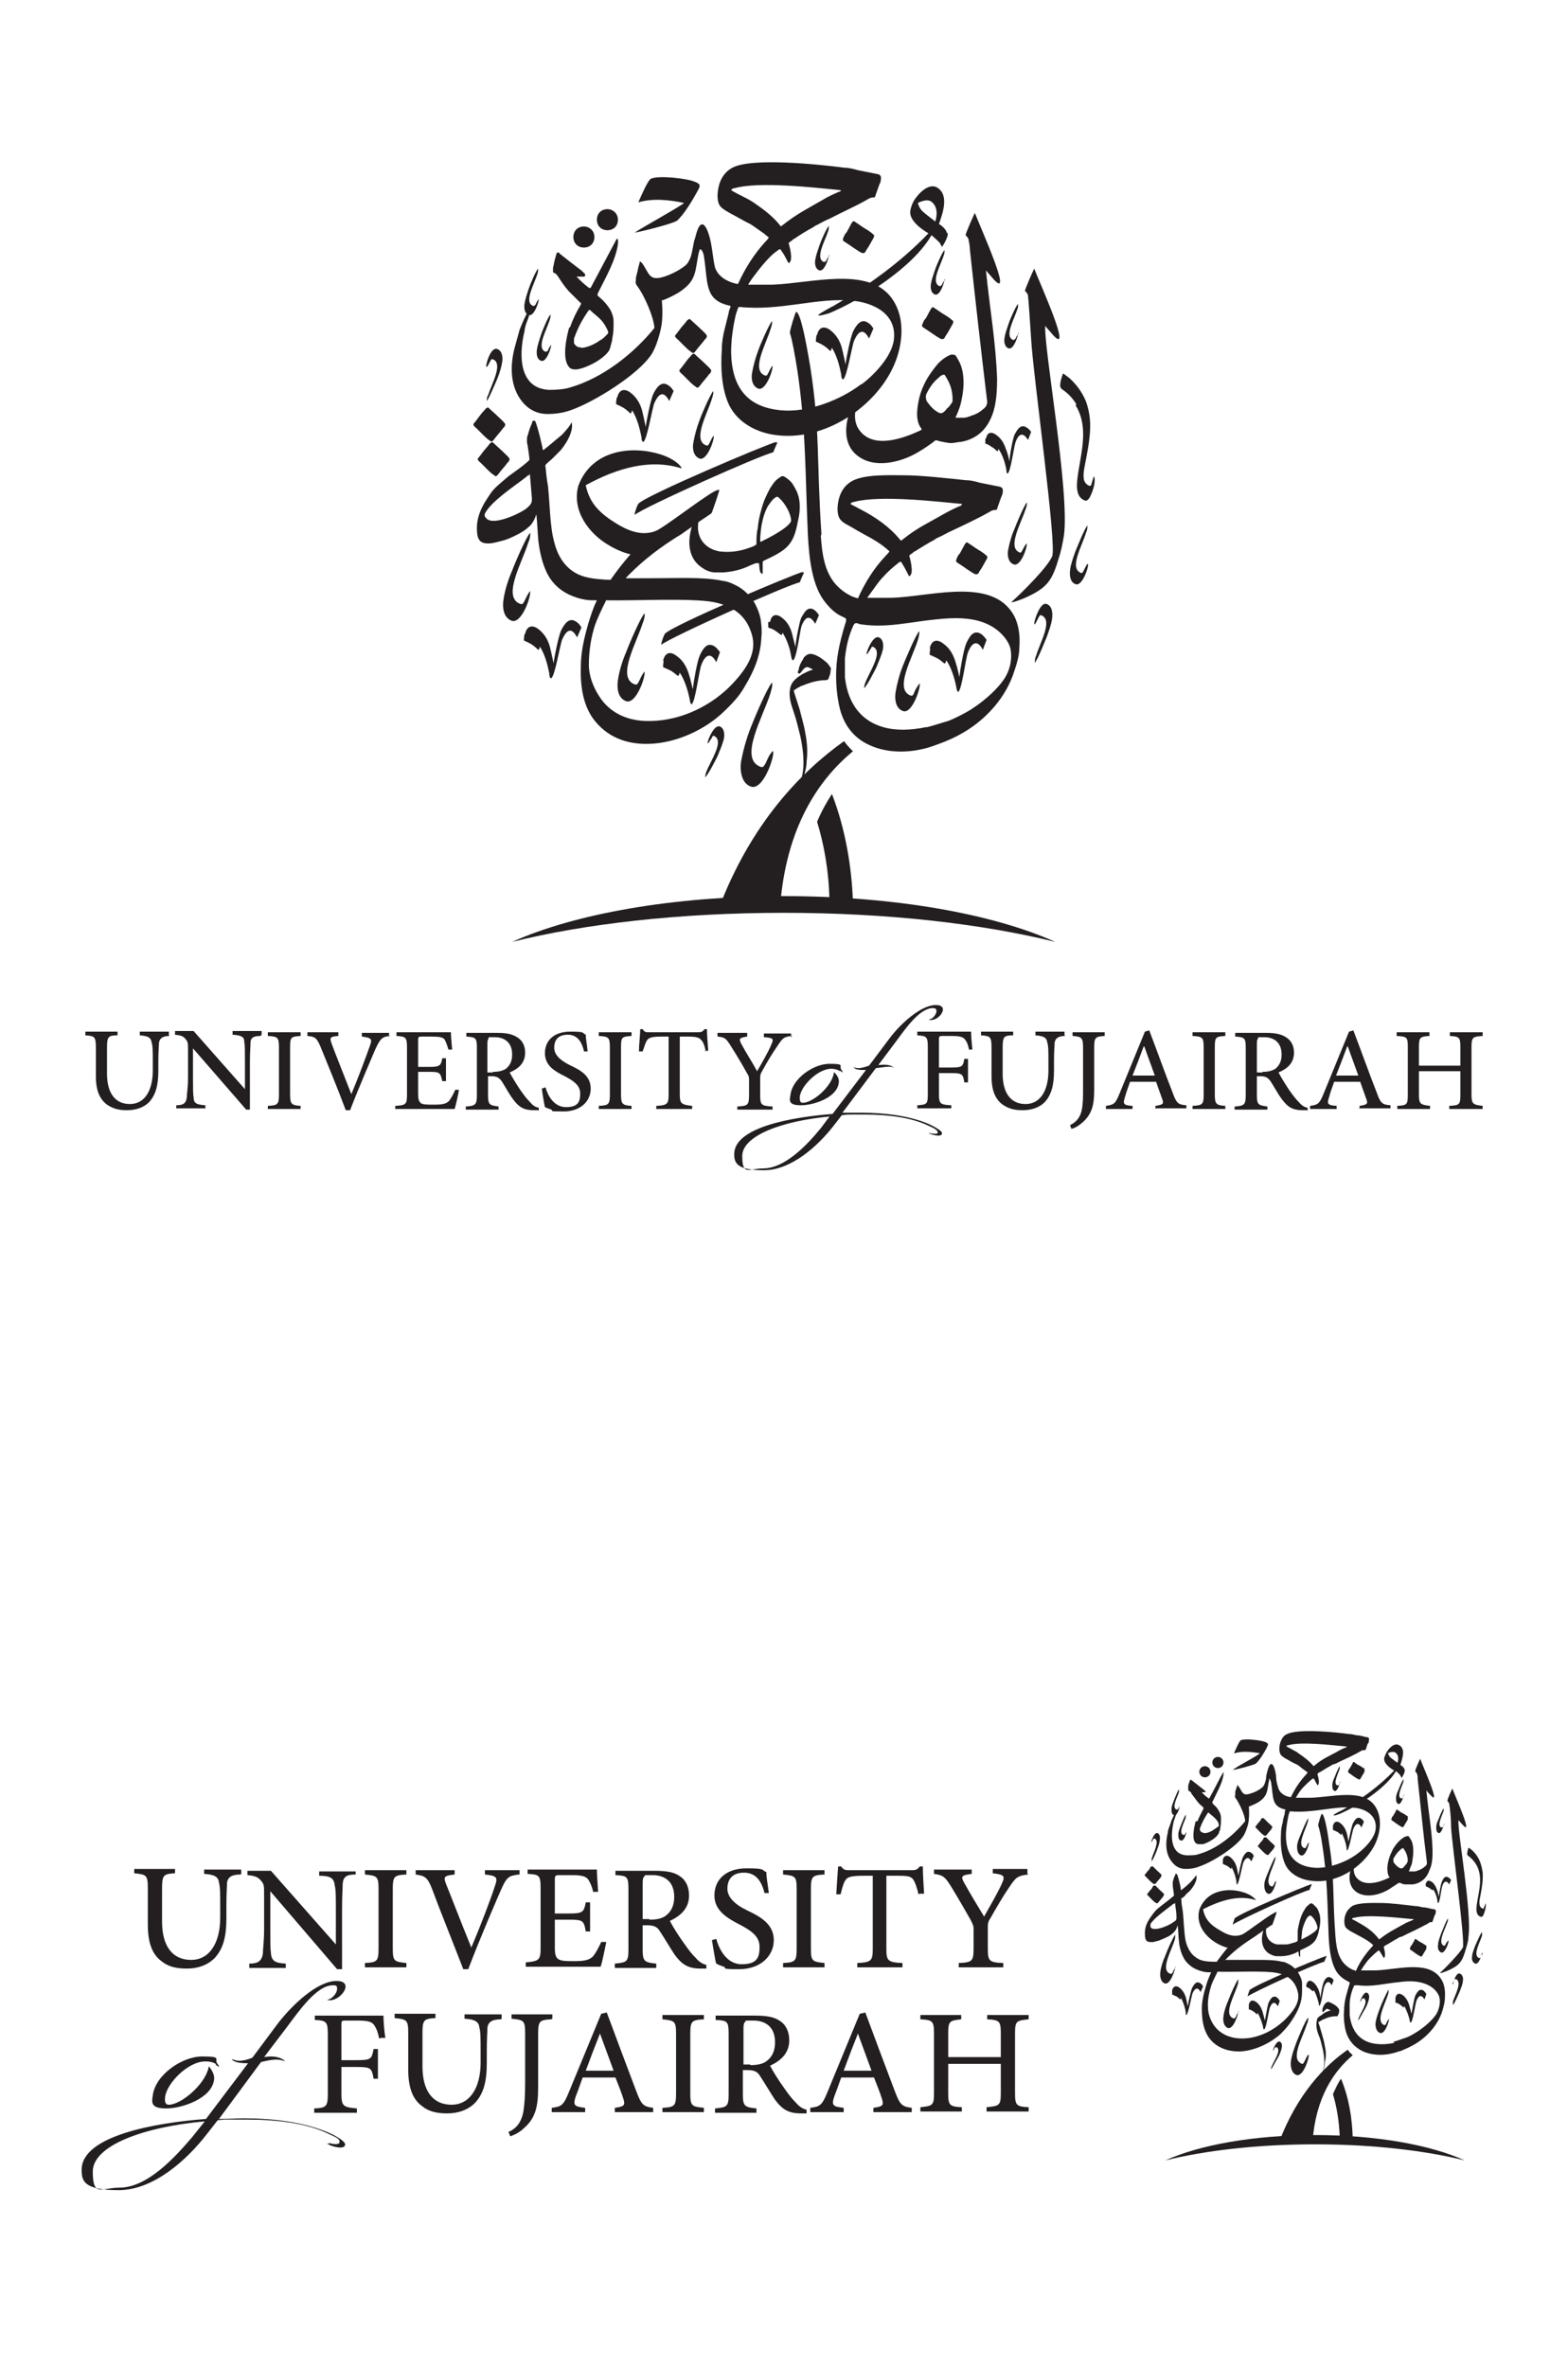 <?xml version="1.0" encoding="UTF-8"?>
<svg id="Layer_1" xmlns="http://www.w3.org/2000/svg" version="1.1" viewBox="0 0 253.5 382.5">
  <!-- Generator: Adobe Illustrator 29.5.1, SVG Export Plug-In . SVG Version: 2.1.0 Build 141)  -->
  <defs>
    <style>
      .st0 {
        fill: none;
      }

      .st1 {
        fill: #231f20;
      }
    </style>
  </defs>
  <g>
    <path class="st1" d="M132.7,86.6c.3,4.1.9,7.8,5.1,9.8.2.1.7.2.9.3,1.1-2.5,2.6-4.9,4.5-6.9.2-.2.4-.4.6-.7-1.9-1.8-4-2.6-6.1-3.9-.7-.4-1.4-.7-1.8-1.2-.8-.9-.5-3.1,0-4.2.4-.9,1-1.6,1.9-2.1,2.1-1.1,6.1-.9,8.3-.9,2.9,0,7.2.5,10.1.8.8,0,1.5.2,2.2.4,1,.2,2,.4,3,.6.7.1.8.4.7,1,0,.3-.2.6-.3.9-.2.6-.4,1.1-.6,1.7,0,.2-.1.2-.3.2-.3,0-.6.1-.9.3-1.9,1.1-4.3,2.2-6.2,3.1-.7.3-1.3.7-2,1-.2.1-.5.2-.7.4-1.1.6-2.1,1.2-3.2,1.9-.1,0-.2.1-.3.2-.2.2-.5.3-.6.5,0,0,.9,3,0,3.3-.1,0-.1-.2-.2-.3-.3-.6-.6-1.2-1-1.8,0,0,0-.1-.1-.2,0,0-.1,0-.2,0-.1,0-.2.1-.3.2-.9.7-1.7,1.4-2.4,2.2-.7.7-1.2,1.5-1.8,2.3-.2.3-.6.8-.8,1.1.2,0,.1,0,.7,0,1,0,2.1,0,3.1,0,5.8-.1,15.2-3.1,19.2,1.8,1.2,1.4,1.8,3.5,1.6,6.2,0,1.3-.4,2.6-.8,3.8-1.3,4.2-4.5,7.8-8.3,10-1.2.7-2.5,1.3-3.9,1.8-.8.3-1.6.6-2.5.8-2.9.7-6,.6-8.5-.5-2.4-1-4.2-2.9-5-5.9-.5-2-.7-4.3-.6-6.4.1-2.7.8-5.3,1.6-7.9,0-.2,0-.3-.1-.4-.2-.1-.4-.2-.6-.3-1.1-.5-1.9-1.3-2.7-2.3-2.1-2.6-2.6-7-2.8-11.1-.4-9-.3-17.2-1.7-26.4-.4-2.6-.9-5.2-1.2-6,0-.5.8-3.1,1-3.4.7,0,1.6,4.7,2.3,8.9,1.6,10.2,1,15,1.8,27M155.6,81.5c-.1-.1-.3-.1-.4-.1-4.1-.4-13.1-1.4-17.1-.3-.2,0-.4.1-.5.2-.1,0-.1.2,0,.2.6.3,1.1.6,1.7.9,2.3,1.2,4.6,2.8,6.2,4.8.2.2.2.2.4,0,2.5-2,4.2-2.7,6.6-4.1.9-.5,1.7-.9,2.6-1.3.2,0,.3-.1.4-.3M149.9,117.5c1.2-.3,2.3-.7,3.4-1,1-.4,2-.9,2.9-1.4,2.2-1.2,5.2-3.7,6.4-5.8.8-1.4,1.1-3.2.7-4.7-.3-1-1.1-2-2.1-2.8-2.7-2.1-6.3-2.1-10-1.7-4,.4-7.9,1.4-11.9.8-.2,0-.5-.1-.7-.2-.4,0-.4,0-.6.3-.8,1.7-1.2,3.5-1.4,5.4,0,1.1,0,2.1,0,3,.5,4.7,3,7.2,6.2,8.1,2.1.6,4.5.5,6.9,0"/>
    <path class="st1" d="M154.2,67.5c.5,0,1.1,0,1.6,0,.3,0,.6-.1.9-.2,1.1-.4,1.5-.5,2.5-1.4.3-.3.4-.6.4-1-1-8.3-1.9-16.3-2.8-24.6,0-.5-.1-1-.2-1.5,0-.3-.3-.6-.5-.8.1-.5,1.3-3.2,1.5-3.6,1.1,2.8,6.2,14.1,3.1,10.8-.8-.9-1.1-1.3-1.3-1.5.6,6,1.6,11.6,1.8,17.5,0,1.9-.1,4.1-.8,5.9-.8,2.1-2.3,3.8-5,4.3-.5,0-1.1.2-1.6.2-.6,0-1.3-.2-1.9-.3-.7-.2-.5-.3-1.1.2-.7.5-1.4,1-2.1,1.4-2.5,1.6-6.8,2.9-9.7,1-4.7-3-.5-10.6.2-10.3.1,0-.8,2.2-.9,2.7-.2,1.3,0,2.4.7,3.3,2.3,3,7.1,1.2,9.7,0,0,0,.2-.1.3-.2,0,0,0,0,0-.1,0,0,0,0,0,0-.7-.8-.8-2-.7-3.1.2-2,.7-3.5,1.7-5.2.5-.8,1.1-1.6,1.7-2.3.5-.5,1-.9,1.6-1.2.2-.1.4-.2.6-.2.2,0,.4,0,.5.1,0,0,.2.1.2.2.3.5.6,1,.8,1.6.6,1.9.4,3.9,0,5.7-.1.5-.3,1.1-.5,1.6-.2.5-.4.9-.6,1.4,0,0,0,0,0,.1M154,64.5c0-1.4-.4-2.6-1.2-3.8-.1-.2-.2-.2-.4-.1-.2,0-.4.2-.6.4-.9.7-1.5,1.6-2,2.6-.2.4-.1.8,0,1.2.3.4.6.8.9,1.1.3.3.7.6,1.1.8.3.1.3.1.6,0,.3-.2.5-.4.7-.7.3-.2.5-.5.7-.8.2-.2.2-.4.2-.6"/>
    <path class="st1" d="M92.2,52.8c.4-1.2,1-2.4,1.6-3.4.2-.4.2-.4-.1-.6-.6-.6-1.2-1.2-1.8-1.8-.6-.7-1.1-1.4-1.6-2.2-.2-.3-.4-.6-.7-.7-.2,0-.2-.2-.2-.4,0-.3,0-.6.1-.8.1-.7.3-1.3.5-2,0,0,0,0,0,0,0-.1.1-.1.2-.1.1,0,.2,0,.3.2,0,0,3.3,2.6,3.5,2.7.2.2.4.4.6.6,0,0,0,0,0,.1,0,.1,0,.3-.2.3-.3,0-.7,0-1,0,0,0-.1,0-.2,0,0,0,0,0,0,0,0,0,0,0,0,0,0,0,0,0,0,0,.6.6,1.3,1.3,2,1.8.1.1.2,0,.3,0,1.4-2.6,2.8-5.3,4.2-7.9,0,0,0,0,.1,0,.2,0,.1.8.1.9-.4,2.6-1.9,5.2-3.1,7.6-.3.6-.3.6.2,1,.7.6,1.2,1.2,1.7,2,.3.6.5,1.2.5,1.9,0,.9,0,1.8-.2,2.6,0,.5-.2.9-.3,1.4-.1.5-.3.8-.5,1-.9,1.1-2.8,2.1-4.1,2.5-.4.1-.7.2-1.1.2-.4,0-.8-.1-1-.4-1.2-1.3-.4-4.9,0-6.3M93.8,56.2c.3,0,.6,0,.9-.1.8-.2,1.6-.6,2.3-1.1.4-.2.7-.5,1-.8.4-.4.4-.4.2-.9-.2-.4-.4-.8-.7-1.2-.6-.8-1.4-1.3-2.1-2,0,0-.2,0-.2,0-1.1,1.6-1.7,2.7-2.4,4.6,0,.1,0,.3,0,.4,0,.1,0,.3,0,.4.3.4.6.7,1.1.6"/>
    <path class="st1" d="M122.2,91c-.5.2-.8.3-1.2.5-1.3.6-2.7.9-4.1,1-.4,0-.8,0-1.2,0-.8,0-1.5-.3-2.1-.7-4.6-2.9-.5-10.3.2-10,.1,0-.8,2.1-.9,2.6-.4,2.6,1.2,4.3,3.4,4.7.8.1,1.7.1,2.5,0,.8-.1,1.6-.3,2.4-.6.3-.1.6-.2.9-.4.1,0,.2-.1.2-.3,0-.8,0-1.6.2-2.4.1-1.1.3-2.1.6-3.1.3-1.2.8-2.3,1.4-3.4.4-.6.8-1.3,1.5-1.7.4-.3.5-.4,1.1,0,.4.3.8.6,1.1,1.1.3.5.6,1,.8,1.6.4,1.1.4,2.8,0,4.3-.7,4-1.9,4.7-5.5,6.4-.1,0-.2.2-.2.3,0,.6,0,1.1,0,1.6,0,0,0,.1,0,.2,0,0,0,.1-.1,0-.5-.1-.4-1.3-.5-1.7M122.9,87.4c0,.1,0,.2.2.1.8-.4,4.3-2.1,4.8-3.3,0-1.2-1-2.9-1.9-3.7-.3-.3-.4-.3-.8,0-.4.3-.7.8-1,1.2-.6,1-.9,2.2-1.1,3.3-.1.7-.2,1.6-.2,2.3"/>
    <path class="st1" d="M131.6,108.3c-.3-.2-.7-.4-1-.5-.8-.1-1.1,1.3-1.5,1-.2-.1-.1-.3,0-.5.1-.7.4-1.3.8-1.9,0,0,0-.1.1-.2.5-.5.9-.7,1.7-.4.8.3,1.4.8,2,1.3.2.2.4.5.6.8,0,.1.1.2,0,.3,0,.4-.1.9-.3,1.3,0,0,0,.2-.1.2,0,.1-.2.2-.3.2-1.4,0-2.7.4-3.9.9-.2,0-.4.2-.6.3-.2,0-.3.2-.5.3-.3.1-.3.2-.2.5.3.9.6,1.9.9,2.8.3,1.3.7,2.5.9,3.8.3,1.5.4,3.1.2,4.6,0,.8-.2,1.5-.4,2.2-.2.5-.4,1.1-.6,1.6,0,0,0,.2-.2.2,0,0,0,0,0,0,0,0,0,0,0,0,0,0,0-.1,0-.2.1-.4.2-.8.4-1.2.2-.8.3-1.6.3-2.4,0-1.5-.2-2.9-.5-4.3-.3-1.2-.6-2.5-1-3.7-.5-1.5-1-2.8-.6-4.3.2-.7.6-1.1,1.1-1.5.2-.2.5-.3.7-.5.6-.3,1.3-.7,1.9-.8,0,0,.1,0,.2-.1"/>
    <path class="st1" d="M125.4,70.3c-3.1-.4-6.1-2-7.5-4.8-1.3-2.7-1.4-6.3-1.2-9.1,0-1.1.2-2.3.5-3.4.2-.8.4-1.6.6-2.4,0-.3.2-.7.3-1,0-.1,0-.2-.1-.2-4.2-.9-3.5-3.7-4.2-8,0-.2-.3-1.2-.6-1.1,0,0,0,0-.1,0,0,.1,0,.3-.1.4-.7,3.1-.2,4.7-3.5,6.7-.7.4-1.5.8-2.3,1.1-.1,0-.2,0-.2.1,0,0,.2,1.7,0,3.6-.2,1.5-.9,3.9-1.7,5.1-2.2,3.3-9.2,7.6-12.8,8.9-1.3.5-2.7.7-4,.7-1.5,0-2.9-.6-4-1.9-2-2.4-2.1-5.7-1.3-8.8.2-.7.5-1.8.8-2.9.1-.3,1.6-4,2-3.6,0,0,0,0,0,0,0,.2-.4,1.1-.7,2-.3.7-.5,1.5-.5,1.8-1,4.1-.8,9.3,4,9.5,1.2,0,2.5-.1,3.4-.4,5.2-1.5,10.2-5.4,13.6-9.6-.1-1.8-1.7-5.4-2.8-6.8-.2-.3-.3-.5-.2-.9,0-.3,0-.5.1-.8.2-.7.3-1.4.5-2,0,0,0-.2,0-.2,0,0,.2,0,.2,0,0,0,.1.2.2.2,1.2,1.7,1.1,3,3.6,2.2,1.2-.4,2.4-1,3.4-1.8.4-.3.6-.8.8-1.2.2-.5.3-1.1.4-1.6.1-.6.2-1.2.4-1.7,1-4.3,2.2-1.2,2.6,1.2.2,1.1.3,2.2.5,3.2.3,1.8,2.1,2.8,3.8,3.1,0,0,0,0,.1-.2,1.1-2.4,2.5-4.6,4.3-6.6.2-.2.4-.4.6-.7-.2-.2-.5-.4-.7-.6-.6-.4-1.1-.8-1.7-1.2-.4-.3-.8-.5-1.2-.7-.8-.4-1.6-.9-2.4-1.3-.7-.4-1.3-.7-1.8-1.2-.8-.9-.5-3.1,0-4.2.4-.9,1-1.6,1.9-2.1,3.2-1.7,14.3-.5,18.1,0,.7,0,1.5.2,2.2.4,1,.2,2,.4,3,.6.7.1.8.4.7,1,0,.3-.2.6-.3.9-.2.6-.4,1.1-.6,1.7,0,.2-.1.2-.3.2-.3,0-.6.1-.9.3-1.9,1.1-4.2,2.1-6.1,3.1-.7.3-1.3.6-2,1-.2.1-.5.2-.7.4-1.1.6-2.1,1.2-3.1,1.9-.1,0-.2.1-.3.2-.2.2-.5.3-.6.5,0,0,.9,2.9,0,3.2-.1,0-.1-.2-.2-.3-.3-.6-.6-1.2-1-1.7,0,0,0-.1-.1-.2,0,0-.1,0-.2,0-.1,0-.2.1-.3.2-.9.6-1.6,1.4-2.3,2.2-.6.7-1.2,1.5-1.8,2.3-.2.3-.4.6-.6.9,0,0,0,.1,0,.1,1,0,2.4,0,3.9,0,6.1-.2,15.4-3,19.2,2.1,2.6,3.5,1.8,8.6-.2,12.2-3.4,6.2-11.2,11-18.5,10M139.3,62.1c2-1.5,4.8-4.4,5.2-7.1.6-4.4-3.5-6.1-6.6-6.4-5.7-.6-11.7,1.7-18.3,1-.1,0-.2,0-.3.2-.1.4-.3.8-.4,1.3-.4,1.8-.7,3.8-.7,5.8.1,5.6,2.5,8.9,8.1,9.4,4.2.4,9.5-1.6,12.9-4.2M136,30.8c-.1-.1-.3-.1-.4-.1-4-.4-12.9-1.4-16.8-.3-.2,0-.4.1-.5.2-.1,0-.1.1,0,.2.5.3,1.1.6,1.7.9.6.3,1.2.6,1.8,1,1.6,1.1,3.1,2.2,4.3,3.7.1.2.2.2.4,0,2.4-1.9,4.1-2.7,6.5-4.1.8-.5,1.7-.9,2.6-1.3.2,0,.3-.1.4-.3"/>
    <path class="st1" d="M169,52.5c-.4,3,4,27,3,34.1-.2,1.1-.4,2.3-.8,3.5-1.1,3.7-1.8,4.9-5.7,6.6-1,.4-1.9.7-2,.6,1.8-1.6,5.9-5.7,6.6-7.4.8-1.8-3.1-29.4-3.4-35.2-.2-3-.4-6-.5-6.9,0-.3-.3-.6-.5-.8.1-.5,1.3-3.2,1.5-3.6,1.1,2.8,6.2,14.1,3.1,10.8-.8-.9-1.1-1.3-1.3-1.5"/>
    <path class="st1" d="M151.1,35.7s-1.5-1.1-2.1-1.7c-.5-.6-.6-1.2-.6-1.2,0,0,1.4-.8,2.2-.2,1.4,1.1.6,3.2.6,3.2M153.1,37.7c-.2-.9-1.3-1.5-1.3-1.5.6-1.7,1.7-4.7-.3-5.9-1.2-.7-2.7.6-3.6,1.9-.4.6-.6,1.2-.7,1.7-.4,1.6,1.7,3.1,2.9,3.8-4.4,4.6-9.8,8.5-15.3,11.7,0,0-2.3,1.2-2.5,1.5-.1.3,1.8-.3,1.8-.3,5.4-2.3,13.5-7.4,16.5-12.6,0,0,.8.7,1.3,1.2.1.2.4.7.4.7,0,0,1.1-1.6.9-2.3"/>
    <path class="st1" d="M148.7,110.5c.1.9-1.3,4.9-2.7,4.4-1.2-.4-1.4-1.9-1.2-3.1.2-1.2.6-2.8,1.2-4.3.4-1,2-4.8,2.6-5.5.1.3-.1,1.1-.2,1.4-.9,2.9-3.7,7.7-1.4,8.9.4.2.6.2.8-.4.2-.5.5-1,.9-1.5"/>
    <path class="st1" d="M103.2,32.7c2.3-.7,5.1-.4,7.4.1-1,.8-6.7,3.9-8,4.8,1.6-.3,5.9-1.4,6.8-1.9,1.1-.9,2.6-3.4,3.3-4.7.5-.9.7-1.2-.3-1.6-1.3-.6-6.1-1.1-7.2-.5-.5.3-1.7,3.1-2,3.8"/>
    <path class="st1" d="M154.1,51.8c0,.1,0,.3,0,.4-.4.7-.8,1.5-1.3,2.2,0,0,0,.1-.1.2-.1.2-.3.2-.5.2-.7-.3-2-1.3-2.8-1.8-.4-.2-.4-.4-.2-.8.1-.3.3-.6.5-.8.2-.4.5-.9.7-1.3,0,0,.1-.2.2-.3.1-.2.3-.2.5,0,.5.3,1,.7,1.5,1,.5.3,1,.6,1.4,1,0,0,.2.1.2.3"/>
    <path class="st1" d="M141.3,37.9c0,.1,0,.3,0,.4-.4.7-.8,1.5-1.3,2.2,0,0,0,.1-.1.2-.1.2-.3.2-.5.2-.7-.3-2-1.3-2.8-1.8-.4-.2-.4-.4-.2-.8.1-.3.3-.6.5-.8.2-.4.5-.9.7-1.3,0,0,.1-.2.2-.3.1-.2.3-.2.5,0,.5.3,1,.7,1.5,1,.5.3,1,.6,1.4,1,0,0,.2.1.2.3"/>
    <path class="st1" d="M114.2,54.5c0,.1,0,.2-.2.3-.5.7-1.1,1.3-1.6,2,0,0,0,0-.1.1-.2.2-.3.2-.5,0-.7-.4-1.7-1.6-2.4-2.2-.3-.3-.4-.4,0-.8.2-.3.4-.5.6-.8.3-.4.7-.8,1-1.2,0,0,.1-.2.2-.2.2-.2.3-.2.5,0,.4.4.9.8,1.3,1.2.4.4.9.8,1.2,1.2,0,0,.1.2.1.3"/>
    <path class="st1" d="M114.9,60.1c0,.1,0,.2-.2.3-.5.7-1.1,1.3-1.6,2,0,0,0,0-.1.1-.2.2-.3.2-.5,0-.7-.4-1.7-1.6-2.4-2.2-.3-.3-.4-.4,0-.8.2-.3.4-.5.6-.8.3-.4.6-.8,1-1.2,0,0,.1-.2.2-.2.2-.2.3-.2.5,0,.4.4.9.8,1.3,1.2.4.4.9.8,1.2,1.2,0,0,.1.2.1.3"/>
    <path class="st1" d="M150.4,104.8c-.1.5-.1,1-.1,1,.2.1.7.3,1.3.6.5.3,1,.8,1.1.8.2,0,.2-.3.3-.5.8,1.2,1.3,2.8,1.6,4.3,0,0,.1.8.3.8.6-.2,1.2-5.4,1.6-6.4.5-1.3,1.4-2.3,2.4-.4l.6-1.6s-.3-.5-.8-.9c-1.3-.9-2,.4-2.5,1.5-.4.9-1,4.4-1.1,5.4,0,0-.3-1.5-.7-2.7-.4-1.1-.9-2-1.9-2.7-1-.8-1.9-.6-2.2.8"/>
    <path class="st1" d="M81.6,68.8c0,.1,0,.2-.2.3-.5.7-1.1,1.3-1.6,2,0,0,0,0-.1.1-.2.2-.3.2-.5,0-.7-.4-1.7-1.6-2.4-2.2-.3-.3-.4-.4,0-.8.2-.3.4-.5.6-.8.3-.4.6-.8,1-1.2,0,0,.1-.2.2-.2.2-.2.3-.2.5,0,.4.4.9.8,1.3,1.2.4.4.9.8,1.2,1.2,0,0,.1.2.1.3"/>
    <path class="st1" d="M82.3,74.4c0,.1,0,.2-.2.3-.5.7-1.1,1.3-1.6,2,0,0,0,0-.1.1-.2.2-.3.2-.5,0-.7-.4-1.7-1.6-2.4-2.2-.3-.3-.4-.4,0-.8.2-.3.4-.5.6-.8.3-.4.7-.8,1-1.2,0,0,.1-.2.2-.2.2-.2.3-.2.5,0,.4.4.9.8,1.3,1.2.4.4.9.8,1.2,1.2,0,0,.1.2.1.3"/>
    <path class="st1" d="M174,65.3c-.6-1-1.4-1.8-2.3-2.4-.2-.2-.3-.3-.3-.6,0-.6.2-1.2.4-1.8,0-.1.1-.2.3,0,.3.2.5.4.8.6,1.1,1,2,2.2,2.6,3.6.4,1,.6,2,.7,3,.2,1.9-.2,4.3-.6,6.4-.2,1.1-.5,2.2-.4,3.1,0,.6.4,1.1.9,1.3.2,0,.3,0,.3-.1.1-.3.2-.7.3-1,0,0,.1-.4.2-.4,0,0,0,0,0,0,.3.9-.3,2.7-.8,3.5-.3.4-.5.5-.9.3-1.6-.8-1.1-3.2-.6-6.1.5-2.9,1.1-6.3-.7-9.2"/>
    <path class="st1" d="M159.6,89.8c0,.1,0,.3,0,.4-.4.7-.8,1.5-1.3,2.2,0,0,0,.1-.1.2-.1.2-.3.2-.5.2-.7-.3-2-1.3-2.8-1.8-.4-.2-.4-.4-.2-.8.1-.3.3-.6.5-.8.2-.4.5-.9.7-1.3,0,0,.1-.2.2-.3.1-.2.3-.2.5,0,.5.3,1,.7,1.5,1,.5.3,1,.6,1.4,1,0,0,.2.1.2.3"/>
    <path class="st1" d="M166,87.8c.1.7-1,3.8-2.1,3.4-.9-.3-1.1-1.5-.9-2.4.2-1,.5-2.2,1-3.3.3-.8,1.5-3.7,2-4.3.1.2-.1.9-.2,1.1-.7,2.2-2.9,6-1.1,6.9.3.2.4.1.6-.3.2-.4.4-.8.7-1.1"/>
    <path class="st1" d="M159.3,70.9c0,.4,0,.8,0,.8.2,0,.6.2,1,.5.4.2.8.6.9.7.2,0,.2-.2.2-.4.7,1,1.1,2.3,1.3,3.4,0,0,0,.7.2.6.5-.2,1-4.3,1.3-5.1.4-1.1,1.1-1.8,2-.3l.5-1.3s-.2-.4-.7-.7c-1-.7-1.6.4-2,1.2-.3.7-.8,3.5-.8,4.3,0,0-.2-1.2-.6-2.1-.3-.9-.7-1.6-1.5-2.2-.8-.6-1.5-.5-1.7.6"/>
    <path class="st1" d="M125,121.4c.2,1.1-1.7,6.4-3.6,5.7-1.5-.5-1.8-2.5-1.6-4,.3-1.6.8-3.6,1.6-5.6.5-1.3,2.6-6.3,3.4-7.2.2.4-.2,1.5-.3,1.9-1.2,3.7-4.9,10.1-1.8,11.6.6.3.7.2,1.1-.5.3-.7.6-1.4,1.1-1.9"/>
    <path class="st1" d="M107.3,106.8c-.1.5-.1,1-.1,1,.2.1.7.3,1.3.6.5.3,1,.8,1.1.8.2,0,.2-.3.3-.5.8,1.2,1.3,2.8,1.6,4.3,0,0,.1.8.3.8.6-.2,1.2-5.4,1.6-6.4.5-1.3,1.4-2.3,2.4-.4l.6-1.6s-.3-.5-.8-.9c-1.3-.9-2,.4-2.5,1.5-.4.9-1,4.4-1.1,5.4,0,0-.3-1.5-.7-2.7-.4-1.1-.9-2-1.9-2.7-1-.8-1.9-.6-2.2.8"/>
    <path class="st1" d="M104.2,108.5c.2.9-1.4,5.4-3,4.8-1.3-.5-1.5-2.1-1.3-3.4.2-1.4.7-3.1,1.4-4.7.4-1.1,2.2-5.3,2.9-6.1.1.4-.1,1.2-.3,1.6-1,3.2-4.1,8.5-1.5,9.8.5.2.6.2.9-.4.3-.6.5-1.1.9-1.6"/>
    <path class="st1" d="M85.7,95.5c.2.9-1.4,5.4-3,4.8-1.3-.5-1.5-2.1-1.3-3.4.2-1.4.7-3.1,1.4-4.7.4-1.1,2.2-5.3,2.9-6.1.1.4-.1,1.2-.3,1.6-1,3.2-4.1,8.5-1.5,9.8.5.2.6.2.9-.4.3-.6.5-1.1.9-1.6"/>
    <path class="st1" d="M84.8,102.5c-.1.5-.1,1-.1,1,.2.1.7.3,1.2.6.5.3,1,.8,1.1.9.2,0,.2-.3.3-.5.8,1.3,1.2,2.8,1.5,4.3,0,0,0,.8.3.8.6-.2,1.4-5.3,1.8-6.3.6-1.3,1.4-2.2,2.4-.3l.7-1.6s-.3-.6-.8-.9c-1.2-.9-2,.4-2.5,1.4-.4.9-1.1,4.3-1.2,5.3,0,0-.3-1.5-.6-2.7-.3-1.1-.9-2.1-1.8-2.8-1-.8-1.9-.6-2.2.7"/>
    <path class="st1" d="M125.5,71.4c-1.8.5-21,8.6-22.3,10-.2.3-.6,1.4-.6,1.8,1.6-1.3,20.4-9.7,22.4-10.1,0,0,.4-1,.7-1.6,0,0-.1,0-.3,0"/>
    <path class="st1" d="M99.7,64.3c-.1.5-.1,1-.1,1,.2.1.7.3,1.2.6.5.3,1,.8,1.1.9.2,0,.2-.3.3-.5.8,1.3,1.2,2.8,1.5,4.3,0,0,0,.8.3.8.6-.2,1.4-5.3,1.8-6.3.6-1.3,1.4-2.2,2.4-.3l.7-1.6s-.3-.6-.8-.9c-1.2-.9-2,.4-2.5,1.4-.4.9-1.1,4.3-1.2,5.3,0,0-.3-1.5-.6-2.7-.3-1.1-.9-2.1-1.8-2.8-1-.8-1.9-.6-2.2.7"/>
    <path class="st1" d="M115.4,70.4c.1.7-1.1,4.1-2.3,3.7-1-.4-1.2-1.6-1-2.6.2-1.1.5-2.3,1-3.6.3-.9,1.7-4.1,2.2-4.7.1.3-.1.9-.2,1.2-.7,2.4-3.1,6.5-1.1,7.5.4.2.5.1.7-.3.2-.4.4-.9.7-1.2"/>
    <path class="st1" d="M124.9,59.1c.1.7-1.1,4.1-2.3,3.7-1-.4-1.2-1.6-1-2.6.2-1.1.5-2.3,1-3.6.3-.9,1.7-4.1,2.2-4.7.1.3-.1.9-.2,1.2-.7,2.4-3.1,6.5-1.1,7.5.4.2.5.1.7-.3.2-.4.4-.9.7-1.2"/>
    <path class="st1" d="M132,54.2c-.1.5-.1,1-.1,1,.2.1.7.3,1.2.6.5.3,1,.8,1.1.9.2,0,.2-.3.3-.5.8,1.3,1.2,2.8,1.5,4.3,0,0,0,.8.3.8.6-.2,1.4-5.3,1.8-6.3.6-1.3,1.4-2.2,2.4-.3l.7-1.6s-.3-.6-.8-.9c-1.2-.9-2,.4-2.5,1.4-.4.9-1.1,4.3-1.2,5.3,0,0-.3-1.5-.6-2.7-.3-1.1-.9-2.1-1.8-2.8-1-.8-1.9-.6-2.2.7"/>
    <path class="st1" d="M167.2,100.8c0-.6,1-3.6,2-3.2.9.3,1,1.4.9,2.3-.1.9-.5,2-.9,3.1-.3.7-1.4,3.5-1.9,4.1,0-.2,0-.8.2-1.1.6-2.1,2.7-5.6,1-6.5-.3-.2-.4-.1-.6.3-.2.4-.4.8-.6,1.1"/>
    <path class="st1" d="M175.9,91.2c.1.6-1,3.6-2,3.2-.9-.3-1-1.4-.9-2.3.1-.9.5-2,.9-3.1.3-.7,1.4-3.5,1.9-4.1,0,.2,0,.8-.2,1.1-.6,2.1-2.7,5.6-1,6.5.3.2.4.1.6-.3.2-.4.4-.8.6-1.1"/>
    <path class="st1" d="M94.4,36.6c.9,0,1.7.7,1.7,1.7s-.7,1.7-1.7,1.7-1.7-.7-1.7-1.7.7-1.7,1.7-1.7"/>
    <path class="st1" d="M98.2,33.8c.9,0,1.7.7,1.7,1.7s-.7,1.7-1.7,1.7-1.7-.7-1.7-1.7.7-1.7,1.7-1.7"/>
    <path class="st1" d="M87.1,48.4c0,.5-.8,2.8-1.6,2.5-.7-.2-.8-1.1-.7-1.8.1-.7.4-1.6.7-2.5.2-.6,1.1-2.8,1.5-3.2,0,.2,0,.6-.1.8-.5,1.7-2.2,4.5-.8,5.2.3.1.3,0,.5-.2.1-.3.3-.6.5-.9"/>
    <path class="st1" d="M78.6,59.2c0-.6.8-3.2,1.8-2.8.8.3.9,1.3.8,2-.1.8-.4,1.8-.8,2.8-.3.7-1.3,3.1-1.7,3.6,0-.2,0-.7.2-.9.6-1.9,2.4-5,.9-5.8-.3-.1-.4-.1-.5.2-.2.3-.3.7-.6,1"/>
    <path class="st1" d="M89.1,55.8c0,.5-.8,2.8-1.6,2.5-.7-.2-.8-1.1-.7-1.8.1-.7.4-1.6.7-2.5.2-.6,1.1-2.8,1.5-3.2,0,.2,0,.6-.1.8-.5,1.7-2.2,4.5-.8,5.2.3.1.3,0,.5-.2.1-.3.3-.6.5-.9"/>
    <path class="st1" d="M114.4,120.1c0-.6,1.1-3.1,2-2.7.7.3.8,1.3.6,2.1-.2.8-.6,1.7-1,2.7-.3.6-1.5,3-2,3.4,0-.2.1-.7.2-.9.7-1.8,2.8-4.8,1.4-5.7-.3-.2-.4-.1-.5.2-.2.3-.4.6-.6.9"/>
    <path class="st1" d="M124.2,100.5c0,.4,0,.9,0,.9.2.1.7.2,1.1.5.5.3.9.7,1,.7.2,0,.2-.3.2-.4.7,1.1,1.2,2.5,1.4,3.8,0,0,.1.7.3.7.6-.2,1.1-4.7,1.4-5.6.5-1.2,1.2-2,2.2-.3l.6-1.4s-.3-.5-.7-.8c-1.1-.8-1.7.4-2.2,1.3-.3.8-.9,3.9-.9,4.7,0,0-.3-1.3-.6-2.4-.3-1-.8-1.8-1.6-2.4-.9-.7-1.7-.5-1.9.7"/>
    <path class="st1" d="M140.1,105.7c0-.6,1.1-3.1,2-2.7.7.3.8,1.3.6,2.1-.2.8-.6,1.7-1,2.7-.3.6-1.5,3-2,3.4,0-.2.1-.7.2-.9.7-1.8,2.8-4.8,1.4-5.7-.3-.2-.4-.1-.5.2-.2.3-.4.6-.6.9"/>
    <path class="st1" d="M164.6,53.8c0,.5-.7,2.7-1.5,2.5-.7-.2-.8-1.1-.7-1.7.1-.7.4-1.5.7-2.4.2-.6,1.1-2.7,1.5-3.1,0,.2,0,.6-.1.8-.5,1.6-2.1,4.3-.8,5,.2.1.3,0,.5-.2.1-.3.3-.6.5-.8"/>
    <path class="st1" d="M152.7,45.1c0,.5-.7,2.7-1.5,2.5-.7-.2-.8-1.1-.7-1.7.1-.7.4-1.5.7-2.4.2-.6,1.1-2.7,1.5-3.1,0,.2,0,.6-.1.8-.5,1.6-2.1,4.3-.8,5,.2.1.3,0,.5-.2.1-.3.3-.6.5-.8"/>
    <path class="st1" d="M134,41.2c0,.5-.7,2.7-1.5,2.5-.7-.2-.8-1.1-.7-1.7.1-.7.4-1.5.7-2.4.2-.6,1.1-2.7,1.5-3.1,0,.2,0,.6-.1.8-.5,1.6-2.1,4.3-.8,5,.2.1.3,0,.5-.2.1-.3.3-.6.5-.8"/>
    <path class="st1" d="M100.4,93.4c.2.1,9.5,0,9.7,0,2.3,0,4.6,0,7,.5.7.1,1.3.4,1.9.7,1.2.6,2.1,1.5,2.8,2.5.6,1,1,2,1.2,3.1.1.9.2,1.8.1,2.6-.1,3-1.1,5.5-2.8,8.3-.8,1.4-1.9,2.6-3.5,4.1-3,2.8-7.6,4.9-11.9,5-3.5.1-6.8-1-9.1-4.2-1.5-2.2-2-5-1.9-8.3,0-2.2.5-4.5,1.2-6.9.4-1.3.8-2.6,1.4-3.8-.2,0-.5,0-.7,0-1.2,0-2.3-.3-3.3-.7-1.5-.6-2.6-1.5-3.4-2.6-1.1-1.5-1.7-3.7-2-5.8-.2-1.5-.2-3.3-.4-4.8,0,0-.4,1.5-1.3,2.1-.5.5-1.2.9-1.8,1.2-.8.4-1.6.8-2.5,1-.8.2-1.7.5-2.5.4-1.5-.1-1.5-1.5-1.5-2.7.1-2.3,1.3-4,2.1-5.2.5-.8,1.2-1.4,1.9-2,.5-.4,1-.9,1.6-1.3.7-.5,2.4-1.7,2.9-2.3,0-.3-.3-2.5-.4-2.8,0-.2,0-.3,0-.5,0-.2,0-.4.1-.6.2-.7.4-1.4.7-2,0-.2.1-.5.4-.4.2,0,.2.3.3.5.4,1.2.7,2.5,1,3.8,0,.1,0,.3.1.4.1,0,.2,0,.2-.1.7-.5,1.8-1.5,2.8-2.3.4-.4,1.5-1.6,1.6-2.1.5,1.6-1.3,4.1-1.9,4.7-.4.4-.8.8-1.2,1.2-.3.3-.6.5-.9.8-.2.2-.3.3-.2.6.1,1,.2,2,.4,3.1.3,2.8.3,6.5,1,9,.5,2,1.5,3.8,3.3,4.9,1.3.8,3,1.1,5.8,1.2,1.2-1.7,2-2.7,3.2-4.1,0,0,0,0,0,0,0-.1-.2-.1-.3-.1-1-.3-2-.7-3-1.3-3.4-1.9-6.2-5.7-5.1-9.7,2.2-5.9,8.7-6.5,13.2-5.1,3,.9,4,2.7,3.2,2.2-4.7-1.4-9.9-.1-15.2,2.8.6,3,2.4,4.6,4.8,6.1,1.9,1.2,4.2,2.2,6.5,1.3,1.3-.5,7.3-5.2,9.5-6.4.4-.2.7-.3.8-.2-.3,1.1-1.1,3.3-1.2,3.6,0,.1-.2.2-.3.3-1,.7-2,1.3-2.9,2-.4.3-.9.6-1.3.9-.5.4-1.1.7-1.7,1.1-3.1,2-5.7,4.1-8.1,6.7,0,0,0,0-.1.1M98,97c-.9,1.8-1.4,2.9-1.8,4-.6,1.8-1,4.1-1,6.4,0,2.1,1,4.4,2.4,6.1,2,2.3,4.8,3.1,7.7,3,4.9-.1,9.9-2.5,13.3-6.2,2.3-2.5,3.7-4.9,3-7.6-.9-3.4-3.3-4.8-6.2-5.4-3.6-.7-13.1-.2-17.5-.3M85.6,76.8c-.1,0-.2,0-.2,0-.2.1-.3.3-.5.4-1.8,1.4-5.3,3.7-6.4,5.6-.2.3-.2.6,0,.8.9,1.5,5-.4,6.1-1.1.4-.2.7-.5,1-.8.3-.3.4-.6.4-1.1-.1-1.2-.2-2.4-.3-3.6,0-.2,0-.3-.1-.5"/>
    <path class="st1" d="M129.8,92.4c-1.8.5-21,8.6-22.3,10-.2.3-.6,1.4-.6,1.8,1.6-1.3,20.4-9.7,22.4-10.1,0,0,.4-1,.7-1.6,0,0-.1,0-.3,0"/>
    <path class="st1" d="M126.7,147.5c16.9,0,32.2,1.8,43.9,4.7-10-4.5-25.9-7.4-43.9-7.4s-33.9,2.9-43.9,7.4c11.6-2.9,27-4.7,43.9-4.7"/>
    <path class="st1" d="M132.1,132.8c1.1,3.6,1.9,7.8,2,12.8,1.3,0,2.5.1,3.8.2-.2-5.7-1.2-11.8-3.4-17.5-.9,1.4-1.7,2.8-2.4,4.5"/>
    <path class="st1" d="M136.4,119.8c-7,5-15,13.3-20.2,27,1,0,8.1,0,9.1,0s.5,0,.8,0c.9-13,6.2-20.8,11.8-25.4-.5-.5-1-1-1.4-1.6"/>
    <path class="st1" d="M27.4,167.4c-1.1,0-1.6.4-1.7,1.1,0,.5-.1,1.3-.1,3v1.5c0,2.3-.4,3.9-1.5,5.1-.9.9-2.2,1.3-3.6,1.3s-2.3-.3-3.2-.9c-1.2-.9-1.8-2.3-1.8-4.6v-4.6c0-1.8-.2-1.9-1.7-2v-.6h5.2v.6c-1.5,0-1.7.2-1.7,2v4.2c0,3.1,1.3,4.9,3.7,4.9s3.7-2.2,3.7-5.4v-1.5c0-1.7,0-2.5-.2-3.1-.1-.7-.5-1-1.9-1.1v-.6h4.7v.6Z"/>
    <path class="st1" d="M42.1,167.4c-1.1,0-1.6.3-1.6,1.1,0,.6-.1,1.5-.1,3.2v7.6h-.6l-8.6-9.9h0v4.7c0,1.8,0,2.7.1,3.2,0,1,.5,1.2,1.9,1.3v.5h-4.7v-.5c1.1,0,1.6-.3,1.7-1.3,0-.6.2-1.5.2-3.3v-4.1c0-1.4,0-1.5-.4-2-.4-.5-.8-.6-1.7-.7v-.6h3l8.3,9.4h0v-4.4c0-1.8,0-2.6-.1-3.2,0-.9-.5-1.1-1.9-1.2v-.6h4.7v.6Z"/>
    <path class="st1" d="M43.3,179.2v-.5c1.6-.1,1.8-.2,1.8-1.9v-7.5c0-1.7-.2-1.8-1.8-1.9v-.6h5.3v.6c-1.6.1-1.7.2-1.7,1.9v7.5c0,1.6.2,1.8,1.7,1.9v.5h-5.3Z"/>
    <path class="st1" d="M63.1,167.4c-1.3.1-1.6.4-2.4,2.1-.5,1.2-2.6,6-4.1,9.9h-.7c-1.3-3.5-3-7.6-4.1-10.3-.6-1.4-.9-1.6-2.1-1.7v-.6h5v.6c-1.4.1-1.4.3-1.1,1.2.5,1.4,2,5.1,3.2,8.2h0c1.1-2.6,2.4-6.1,3-7.8.4-1.1.3-1.3-1.3-1.5v-.6h4.4v.6Z"/>
    <path class="st1" d="M74.2,176.1c-.1.7-.5,2.5-.7,3.1h-9.6v-.5c1.8-.1,1.9-.3,1.9-1.9v-7.5c0-1.7-.2-1.8-1.7-1.9v-.6h8.8c0,.5.1,1.8.2,2.8h-.6c-.2-.7-.4-1.2-.6-1.6-.3-.4-.8-.5-2.2-.5h-1.4c-.6,0-.7,0-.7.6v4.3h1.8c1.7,0,1.9-.2,2.1-1.4h.6v3.7h-.6c-.3-1.4-.4-1.5-2.1-1.5h-1.8v3.5c0,.9.1,1.3.5,1.6.4.2,1.1.2,2,.2,1.4,0,2-.1,2.5-.6.3-.4.7-1.1,1-1.8h.6Z"/>
    <path class="st1" d="M79.7,173.2c1,0,1.6-.2,2.1-.5.7-.6,1-1.3,1-2.3,0-2-1.3-2.8-2.8-2.8s-.9,0-1,.2c-.1.1-.2.3-.2.8v4.7h.9ZM87,179.4c-.2,0-.5,0-.7,0-1.6,0-2.4-.5-3.3-1.7-.7-.9-1.3-2.1-1.9-3-.4-.5-.7-.8-1.7-.8h-.5v3c0,1.6.2,1.7,1.7,1.9v.5h-5.3v-.5c1.6-.1,1.8-.3,1.8-1.9v-7.6c0-1.6-.2-1.7-1.7-1.8v-.6h5c1.5,0,2.4.2,3.2.7.8.5,1.3,1.3,1.3,2.5,0,1.7-1.1,2.6-2.5,3.2.3.6,1.1,1.9,1.7,2.8.7,1,1.1,1.5,1.6,2,.5.6.9.8,1.4.9v.5Z"/>
    <path class="st1" d="M94.4,169.8c-.3-1.2-.9-2.6-2.6-2.6s-2.2,1-2.2,2.1.9,2,2.5,2.8c1.7.8,3.4,1.7,3.4,3.8s-1.7,3.7-4.4,3.7-1.5-.1-2-.3c-.5-.2-.8-.3-1-.4-.1-.4-.4-2.1-.5-3l.6-.2c.3,1.2,1.3,3.2,3.3,3.2s2.3-.9,2.3-2.2-1-2-2.5-2.8c-1.4-.7-3.2-1.6-3.2-3.7s1.5-3.5,4.1-3.5,1.8.2,2.5.5c0,.7.2,1.5.3,2.7h-.6Z"/>
    <path class="st1" d="M96.8,179.2v-.5c1.6-.1,1.8-.2,1.8-1.9v-7.5c0-1.7-.2-1.8-1.8-1.9v-.6h5.3v.6c-1.6.1-1.7.2-1.7,1.9v7.5c0,1.6.2,1.8,1.7,1.9v.5h-5.3Z"/>
    <path class="st1" d="M114.1,169.9c-.2-1-.4-1.5-.7-1.8-.3-.4-.7-.6-2.2-.6h-1.3v9.3c0,1.5.2,1.7,2,1.9v.5h-5.8v-.5c1.8-.1,2-.3,2-1.9v-9.3h-1.1c-1.7,0-2.1.2-2.4.6-.2.3-.4.9-.7,1.8h-.6c0-1.2.2-2.5.2-3.6h.4c.3.5.5.5,1.1.5h7.9c.5,0,.7-.1,1-.5h.4c0,.9.1,2.3.2,3.5h-.6Z"/>
    <path class="st1" d="M128.1,167.4c-1.4.1-1.6.4-2.4,1.6-.9,1.3-1.5,2.3-2.5,4.1-.3.5-.3.7-.3,1.3v2.5c0,1.6.1,1.8,2,1.9v.5h-5.7v-.5c1.7-.1,1.9-.2,1.9-1.9v-2.4c0-.4,0-.6-.4-1.2-.6-1.1-1.3-2.3-2.5-4.2-.8-1.3-1-1.5-2.2-1.6v-.6h4.8v.6c-1.4.2-1.3.4-1,1.1.8,1.5,1.8,3,2.6,4.5.7-1.2,1.8-3.1,2.3-4.3.4-.9.4-1.1-1.2-1.2v-.6h4.4v.6Z"/>
    <path class="st1" d="M156.7,169.7c-.2-.8-.3-1.2-.6-1.6-.3-.5-.8-.7-2.2-.7h-1.4c-.6,0-.7,0-.7.6v4.5h2c1.8,0,1.9-.2,2.1-1.4h.6v3.8h-.6c-.2-1.3-.3-1.5-2.1-1.5h-2v3.3c0,1.7.2,1.8,2,1.9v.5h-5.5v-.5c1.6-.1,1.7-.2,1.7-1.9v-7.5c0-1.7-.2-1.8-1.7-1.9v-.6h8.7c0,.7.1,1.9.2,2.9h-.6Z"/>
    <path class="st1" d="M172.2,167.4c-1.1,0-1.6.4-1.7,1.1,0,.5-.1,1.3-.1,3v1.5c0,2.3-.4,3.9-1.5,5.1-.9.9-2.2,1.3-3.6,1.3s-2.3-.3-3.2-.9c-1.2-.9-1.8-2.3-1.8-4.6v-4.6c0-1.8-.2-1.9-1.7-2v-.6h5.2v.6c-1.5,0-1.7.2-1.7,2v4.2c0,3.1,1.3,4.9,3.7,4.9s3.7-2.2,3.7-5.4v-1.5c0-1.7,0-2.5-.2-3.1-.1-.7-.5-1-1.9-1.1v-.6h4.7v.6Z"/>
    <path class="st1" d="M178.6,167.4c-1.5.1-1.7.2-1.7,1.9v6.9c0,2.4-.4,3.8-1.8,5.1-.7.6-1.3,1-1.9,1.1l-.2-.6c1.1-.5,1.7-1.4,1.9-2.5.2-1,.2-2.1.2-3.7v-6.3c0-1.6-.2-1.8-1.7-1.9v-.6h5.2v.6Z"/>
    <path class="st1" d="M184.9,169.1h0c-.6,1.6-1.2,3.2-1.8,4.7h3.6l-1.7-4.7ZM186.8,179.2v-.5c1.2-.2,1.4-.3,1.1-1.1-.3-.8-.6-1.7-1-2.8h-4.2c-.3.9-.6,1.6-.8,2.4-.4,1.2-.3,1.4,1.2,1.5v.5h-4.3v-.5c1.3-.2,1.5-.3,2.2-2l4.1-10,.7-.2c1.3,3.4,2.5,6.8,3.8,10.1.6,1.7.9,1.9,2.2,2v.5h-4.9Z"/>
    <path class="st1" d="M192.8,179.2v-.5c1.6-.1,1.8-.2,1.8-1.9v-7.5c0-1.7-.2-1.8-1.8-1.9v-.6h5.3v.6c-1.6.1-1.7.2-1.7,1.9v7.5c0,1.6.2,1.8,1.7,1.9v.5h-5.3Z"/>
    <path class="st1" d="M204.1,173.2c1,0,1.6-.2,2.1-.5.7-.6,1-1.3,1-2.3,0-2-1.3-2.8-2.8-2.8s-.9,0-1,.2c-.1.1-.2.3-.2.8v4.7h.9ZM211.3,179.4c-.2,0-.5,0-.7,0-1.6,0-2.4-.5-3.3-1.7-.7-.9-1.3-2.1-1.9-3-.4-.5-.7-.8-1.7-.8h-.5v3c0,1.6.2,1.7,1.7,1.9v.5h-5.3v-.5c1.6-.1,1.8-.3,1.8-1.9v-7.6c0-1.6-.2-1.7-1.7-1.8v-.6h5c1.5,0,2.4.2,3.2.7.8.5,1.3,1.3,1.3,2.5,0,1.7-1.1,2.6-2.5,3.2.3.6,1.1,1.9,1.7,2.8.7,1,1.1,1.5,1.6,2,.5.6.9.8,1.4.9v.5Z"/>
    <path class="st1" d="M217.8,169.1h0c-.6,1.6-1.2,3.2-1.8,4.7h3.6l-1.7-4.7ZM219.8,179.2v-.5c1.2-.2,1.4-.3,1.1-1.1-.3-.8-.6-1.7-1-2.8h-4.2c-.3.9-.6,1.6-.8,2.4-.4,1.2-.3,1.4,1.2,1.5v.5h-4.3v-.5c1.3-.2,1.5-.3,2.2-2l4.1-10,.7-.2c1.3,3.4,2.5,6.8,3.8,10.1.6,1.7.9,1.9,2.2,2v.5h-4.9Z"/>
    <path class="st1" d="M239.7,167.4c-1.6.1-1.8.2-1.8,1.8v7.6c0,1.6.2,1.7,1.8,1.9v.5h-5.4v-.5c1.7-.1,1.8-.2,1.8-1.9v-3.7h-6.7v3.7c0,1.6.2,1.7,1.8,1.9v.5h-5.3v-.5c1.6-.1,1.7-.2,1.7-1.9v-7.6c0-1.6-.1-1.7-1.8-1.8v-.6h5.3v.6c-1.5.1-1.7.2-1.7,1.8v3h6.7v-3c0-1.6-.2-1.7-1.7-1.8v-.6h5.3v.6Z"/>
    <path class="st1" d="M135.8,173.1c-.4-.3-1-.4-1.4-.4-2.2,0-4.9,2.8-5.1,4.5,0,.6,0,1,.5,1,1.5,0,4.5-2.4,5-4.7,0-.3,0-.3.3,0,.4.5.6,1,.5,1.5-.3,2.4-4.1,3.6-6.1,3.6s-1.9-.7-1.7-1.7c.3-2.6,3.7-5,6.3-5s1.5.3,1.9.9c.4.6.3.6-.2.2"/>
    <path class="st1" d="M134.3,180.4c-7.8.7-14.3,3.1-14.3,6.4s1.1,2,3.4,2c3.5,0,7.1-3.8,9.3-6.5l1.5-2ZM150.2,183.1c.3,0,1.4.3,1.4-.1s-.6-.7-1.5-1.1c-2.7-1.3-6.4-1.8-10.3-1.8s-2.5,0-3.7.1l-1.4,1.8c-2.5,3.2-6.8,7.1-11.2,7.1s-4.8-1.2-4.8-2.6c0-4.4,9.5-6,15.9-6.5l5.4-7.1c-.9,0-1.6,0-2-.4-.2-.2-.1-.2,0,0,.2,0,.5.1.8.1.5,0,1.1-.2,1.7-.4l3.3-4.4c1.8-2.4,5.1-5.4,7.5-5.4s.5,2.7-1,2.4c-.2,0-.2,0,0-.1.6-.1,1.1-.9,1.1-1.3s-.2-.5-.6-.5c-2.1,0-4.4,3.3-5.8,5.2l-3,4c1-.1,1.9-.1,2.5.4.2.2.1.2,0,0-.8-.3-1.8,0-2.9.1l-5.4,7.2c1.2,0,2.3,0,3,0,3.9,0,7.8.5,10.9,1.8,1.3.6,2.2,1.2,2.2,1.5,0,.8-1.8.2-2.2,0q-.4-.2,0,0"/>
    <rect class="st0" x="13.8" y="26.1" width="225.8" height="163"/>
  </g>
  <g>
    <g>
      <path class="st1" d="M215.9,312.9c.2,2.2.5,4.3,2.8,5.4.1,0,.4.1.5.2.6-1.4,1.5-2.7,2.5-3.8.1-.1.2-.2.3-.4-1.1-1-2.2-1.4-3.4-2.1-.4-.2-.7-.4-1-.7-.4-.5-.3-1.7,0-2.3.2-.5.6-.9,1-1.2,1.1-.6,3.4-.5,4.6-.5,1.6,0,3.9.3,5.6.5.4,0,.8.1,1.2.2.6,0,1.1.2,1.7.3.4,0,.5.2.4.6,0,.2-.1.3-.2.5-.1.3-.2.6-.3.9,0,0,0,.1-.2.1-.2,0-.3,0-.5.2-1.1.6-2.3,1.2-3.4,1.7-.4.2-.7.4-1.1.5-.1,0-.3.1-.4.2-.6.3-1.2.7-1.7,1,0,0-.1,0-.2.1-.1,0-.3.2-.4.3,0,0,.5,1.6,0,1.8,0,0,0-.1-.1-.2-.2-.3-.4-.7-.6-1,0,0,0,0,0,0,0,0,0,0-.1,0,0,0-.1,0-.2.1-.5.4-.9.8-1.3,1.2-.4.4-.7.9-1,1.3-.1.2-.3.5-.4.6.1,0,0,0,.4,0,.6,0,1.1,0,1.7,0,3.2,0,8.4-1.7,10.6,1,.7.8,1,1.9.9,3.4,0,.7-.2,1.4-.4,2.1-.7,2.3-2.5,4.3-4.6,5.5-.7.4-1.4.7-2.1,1-.5.1-.9.3-1.4.4-1.6.4-3.3.3-4.7-.3-1.3-.6-2.3-1.6-2.8-3.2-.3-1.1-.4-2.4-.3-3.5,0-1.5.5-2.9.9-4.3,0-.1,0-.1,0-.2-.1,0-.2-.1-.4-.2-.6-.3-1.1-.7-1.5-1.2-1.1-1.4-1.4-3.9-1.5-6.1-.2-5-.2-9.5-1-14.5-.2-1.5-.5-2.9-.7-3.3,0-.2.4-1.7.6-1.9.4,0,.9,2.6,1.2,4.9.9,5.6.5,8.3,1,14.9M228.5,310.1c0,0-.1,0-.2,0-2.3-.2-7.2-.8-9.4-.2-.1,0-.2,0-.3.1,0,0,0,0,0,.1.3.2.6.3.9.5,1.3.7,2.5,1.5,3.4,2.7,0,.1,0,.1.2,0,1.4-1.1,2.3-1.5,3.7-2.3.5-.3,1-.5,1.5-.7,0,0,.2,0,.2-.2M225.3,329.9c.6-.1,1.2-.4,1.9-.6.6-.2,1.1-.5,1.6-.8,1.2-.7,2.9-2.1,3.5-3.2.4-.8.6-1.7.4-2.6-.2-.6-.6-1.1-1.1-1.5-1.5-1.1-3.5-1.2-5.5-.9-2.2.2-4.3.8-6.5.5-.1,0-.3,0-.4,0-.2,0-.2,0-.3.1-.4.9-.7,2-.7,3,0,.6,0,1.1,0,1.7.3,2.6,1.6,4,3.4,4.5,1.1.3,2.5.3,3.8,0"/>
      <path class="st1" d="M227.7,302.4c.3,0,.6,0,.9,0,.2,0,.3,0,.5-.1.6-.2.8-.3,1.4-.8.1-.1.2-.3.2-.5-.6-4.6-1-9-1.5-13.5,0-.3,0-.6-.1-.8,0-.2-.2-.3-.3-.5,0-.3.7-1.8.8-2,.6,1.6,3.4,7.8,1.7,5.9-.5-.5-.6-.7-.7-.8.3,3.3.9,6.4,1,9.6,0,1.1,0,2.3-.5,3.3-.4,1.2-1.3,2.1-2.7,2.3-.3,0-.6,0-.9,0-.4,0-.7,0-1-.2-.4-.1-.2-.1-.6.1-.4.3-.8.5-1.2.8-1.4.9-3.7,1.6-5.3.6-2.6-1.7-.3-5.8,0-5.7,0,0-.5,1.2-.5,1.5-.1.7,0,1.3.4,1.8,1.3,1.6,3.9.7,5.3,0,0,0,0,0,.1,0,0,0,0,0,0,0,0,0,0,0,0,0-.4-.4-.4-1.1-.4-1.7.1-1.1.4-1.9.9-2.9.3-.5.6-.9,1-1.3.3-.3.6-.5.9-.7.1,0,.2,0,.3-.1.1,0,.2,0,.3,0,0,0,0,0,.1.1.2.3.4.6.5.9.3,1,.2,2.1,0,3.2,0,.3-.2.6-.3.9-.1.3-.2.5-.3.8,0,0,0,0,0,0M227.6,300.8c0-.8-.2-1.4-.7-2.1,0-.1-.1-.1-.2,0-.1,0-.2.1-.3.2-.5.4-.8.9-1.1,1.4-.1.2,0,.4,0,.6.1.2.3.4.5.6.2.2.4.3.6.4.1,0,.2,0,.3,0,.1-.1.3-.2.4-.4.1-.1.3-.3.4-.5,0-.1.1-.2.1-.3"/>
      <path class="st1" d="M193.6,294.3c.2-.6.6-1.3.9-1.9.1-.2.1-.2,0-.4-.4-.3-.7-.6-1-1-.3-.4-.6-.8-.9-1.2,0-.2-.2-.3-.4-.4,0,0-.1-.1-.1-.2,0-.2,0-.3,0-.5,0-.4.2-.7.3-1.1,0,0,0,0,0,0,0,0,0,0,.1,0,0,0,.1,0,.2.1,0,0,1.8,1.4,1.9,1.5.1,0,.2.2.3.3,0,0,0,0,0,0,0,0,0,.2,0,.1-.2,0-.4,0-.6,0,0,0,0,0,0,0,0,0,0,0,0,0,0,0,0,0,0,0,0,0,0,0,0,0,.3.4.7.7,1.1,1,0,0,0,0,.1,0,.8-1.4,1.5-2.9,2.3-4.3,0,0,0,0,0,0,0,0,0,.4,0,.5-.2,1.4-1.1,2.9-1.7,4.2-.2.3-.1.3.1.6.4.3.7.7.9,1.1.2.3.3.7.3,1.1,0,.5,0,1-.1,1.5,0,.3-.1.5-.2.7,0,.3-.2.4-.3.6-.5.6-1.6,1.2-2.3,1.4-.2,0-.4,0-.6,0-.2,0-.4,0-.6-.2-.7-.7-.2-2.7,0-3.5M194.5,296.2c.2,0,.3,0,.5,0,.5-.1.9-.3,1.3-.6.2-.1.4-.3.6-.4.2-.2.2-.2.1-.5,0-.2-.2-.5-.4-.7-.3-.4-.8-.7-1.2-1.1,0,0,0,0-.1,0-.6.9-.9,1.5-1.3,2.5,0,0,0,.2,0,.2,0,0,0,.1,0,.2.2.2.3.4.6.3"/>
      <path class="st1" d="M210.1,315.3c-.2,0-.5.2-.7.3-.7.3-1.5.5-2.3.5-.2,0-.4,0-.7,0-.4,0-.8-.2-1.2-.4-2.5-1.6-.3-5.7,0-5.5,0,0-.4,1.2-.5,1.4-.2,1.4.6,2.4,1.8,2.6.5,0,.9,0,1.4,0,.5,0,.9-.2,1.3-.3.2,0,.3-.1.5-.2,0,0,.1,0,.1-.2,0-.4,0-.9,0-1.3,0-.6.2-1.2.3-1.7.2-.7.4-1.3.8-1.9.2-.4.5-.7.8-.9.2-.2.3-.2.6,0,.2.2.4.4.6.6.2.3.3.6.4.9.2.6.2,1.5,0,2.4-.4,2.2-1,2.6-3,3.5,0,0-.1,0-.1.2,0,.3,0,.6,0,.9,0,0,0,0,0,0,0,0,0,0,0,0-.3,0-.2-.7-.3-.9M210.4,313.4c0,0,0,0,0,0,.4-.2,2.3-1.1,2.6-1.8,0-.6-.5-1.6-1-2-.2-.1-.2-.1-.4,0-.2.2-.4.4-.5.7-.3.6-.5,1.2-.6,1.8,0,.4-.1.9-.1,1.3"/>
      <path class="st1" d="M215.2,324.9c-.2-.1-.4-.2-.6-.3-.4,0-.6.7-.8.5,0,0,0-.2,0-.3,0-.4.2-.7.4-1,0,0,0,0,0,0,.3-.3.5-.4.9-.2.4.2.8.4,1.1.7.1.1.2.3.3.4,0,0,0,.1,0,.2,0,.2,0,.5-.2.7,0,0,0,0,0,.1,0,0,0,.1-.2.1-.8,0-1.5.2-2.1.5-.1,0-.2.1-.4.2,0,0-.2.1-.3.2-.2,0-.2,0-.1.3.2.5.3,1,.5,1.6.2.7.4,1.4.5,2.1.2.8.2,1.7,0,2.5,0,.4-.1.8-.2,1.2-.1.3-.2.6-.3.9,0,0,0,0,0,.1,0,0,0,0,0,0,0,0,0,0,0,0,0,0,0,0,0-.1,0-.2.1-.4.2-.7.1-.4.2-.9.2-1.3,0-.8-.1-1.6-.3-2.4-.2-.7-.3-1.4-.6-2-.3-.8-.5-1.5-.3-2.4,0-.4.3-.6.6-.8.1,0,.3-.2.4-.3.3-.2.7-.4,1.1-.5,0,0,0,0,.1,0"/>
      <path class="st1" d="M211.9,303.9c-1.7-.2-3.4-1.1-4.1-2.6-.7-1.5-.8-3.5-.7-5,0-.6.1-1.2.3-1.9,0-.4.2-.9.3-1.3,0-.2,0-.4.1-.6,0,0,0-.1,0-.1-2.3-.5-1.9-2-2.3-4.4,0,0-.2-.7-.3-.6,0,0,0,0,0,0,0,0,0,.1,0,.2-.4,1.7-.1,2.6-1.9,3.7-.4.2-.8.4-1.3.6,0,0,0,0-.1,0,0,0,.1,1,0,2,0,.8-.5,2.2-.9,2.8-1.2,1.8-5,4.2-7.1,4.9-.7.3-1.5.4-2.2.4-.8,0-1.6-.3-2.2-1.1-1.1-1.3-1.1-3.1-.7-4.8,0-.4.3-1,.5-1.6,0-.2.9-2.2,1.1-2,0,0,0,0,0,0,0,0-.2.6-.4,1.1-.1.4-.3.8-.3,1-.5,2.3-.4,5.1,2.2,5.2.7,0,1.4,0,1.9-.2,2.9-.8,5.6-3,7.5-5.3,0-1-1-3-1.5-3.7-.1-.1-.2-.3-.1-.5,0-.1,0-.3,0-.4,0-.4.2-.7.3-1.1,0,0,0,0,0-.1,0,0,0,0,.1,0,0,0,0,0,.1.1.7.9.6,1.7,2,1.2.7-.2,1.3-.5,1.9-1,.2-.2.3-.4.4-.7.1-.3.2-.6.2-.9,0-.3.1-.6.2-1,.6-2.3,1.2-.7,1.4.7,0,.6.1,1.2.3,1.8.2,1,1.1,1.6,2.1,1.7,0,0,0,0,0,0,.6-1.3,1.4-2.5,2.4-3.6.1-.1.2-.2.3-.4-.1-.1-.3-.2-.4-.3-.3-.2-.6-.4-.9-.7-.2-.1-.4-.3-.7-.4-.5-.2-.9-.5-1.3-.7-.4-.2-.7-.4-1-.7-.4-.5-.3-1.7,0-2.3.2-.5.5-.9,1-1.1,1.8-.9,7.9-.3,10,0,.4,0,.8.1,1.2.2.6,0,1.1.2,1.6.3.4,0,.5.2.4.6,0,.2,0,.3-.2.5-.1.3-.2.6-.3.9,0,0,0,.1-.2.1-.2,0-.3,0-.5.1-1,.6-2.3,1.2-3.4,1.7-.4.2-.7.4-1.1.5-.1,0-.3.1-.4.2-.6.3-1.2.7-1.7,1,0,0-.1,0-.2.1-.1,0-.3.2-.3.3,0,0,.5,1.6,0,1.8,0,0,0-.1-.1-.2-.2-.3-.3-.6-.5-.9,0,0,0,0,0,0,0,0,0,0-.1,0,0,0-.1,0-.2.1-.5.4-.9.8-1.3,1.2-.4.4-.7.8-1,1.3-.1.2-.2.3-.3.5,0,0,0,0,0,0,.5,0,1.3,0,2.1,0,3.4,0,8.5-1.6,10.6,1.2,1.4,1.9,1,4.7-.1,6.7-1.9,3.4-6.1,6.1-10.2,5.5M219.5,299.5c1.1-.8,2.7-2.4,2.9-3.9.3-2.4-1.9-3.4-3.6-3.5-3.1-.3-6.4.9-10.1.6,0,0-.1,0-.2,0,0,.2-.2.5-.2.7-.2,1-.4,2.1-.4,3.2,0,3.1,1.4,4.9,4.5,5.2,2.3.2,5.3-.9,7.1-2.3M217.7,282.2c0,0-.1,0-.2,0-2.2-.2-7.1-.8-9.2-.2,0,0-.2,0-.3.1,0,0,0,0,0,.1.3.2.6.3.9.5.3.2.7.3,1,.6.9.6,1.7,1.2,2.4,2,0,.1,0,.1.2,0,1.3-1.1,2.3-1.5,3.6-2.2.5-.3.9-.5,1.4-.7,0,0,.2,0,.2-.2"/>
      <path class="st1" d="M235.8,294.2c-.2,1.6,2.2,14.9,1.6,18.8,0,.6-.2,1.2-.4,1.9-.6,2.1-1,2.7-3.1,3.6-.6.2-1,.4-1.1.3,1-.9,3.2-3.2,3.7-4.1.4-1-1.7-16.2-1.9-19.4,0-1.6-.2-3.3-.3-3.8,0-.2-.2-.3-.3-.5,0-.3.7-1.8.8-2,.6,1.6,3.4,7.8,1.7,5.9-.5-.5-.6-.7-.7-.8"/>
      <path class="st1" d="M226,284.9s-.8-.6-1.2-.9c-.3-.3-.4-.7-.4-.7,0,0,.7-.4,1.2-.1.8.6.3,1.7.3,1.7M227.1,286c-.1-.5-.7-.8-.7-.8.3-1,.9-2.6-.2-3.2-.7-.4-1.5.3-2,1.1-.2.3-.3.7-.4.9-.2.9.9,1.7,1.6,2.1-2.4,2.5-5.4,4.7-8.4,6.4,0,0-1.3.6-1.4.8,0,.2,1-.2,1-.2,3-1.3,7.4-4.1,9.1-6.9,0,0,.5.4.7.7,0,0,.2.4.2.4,0,0,.6-.9.5-1.3"/>
      <path class="st1" d="M224.6,326.1c0,.5-.7,2.7-1.5,2.4-.6-.2-.8-1.1-.7-1.7.1-.7.4-1.5.7-2.3.2-.6,1.1-2.6,1.4-3,0,.2,0,.6-.1.8-.5,1.6-2,4.2-.7,4.9.2.1.3,0,.4-.2.1-.3.3-.6.5-.8"/>
      <path class="st1" d="M199.6,283.3c1.3-.4,2.8-.2,4.1,0-.5.5-3.7,2.1-4.4,2.7.9-.1,3.3-.8,3.7-1,.6-.5,1.4-1.8,1.8-2.6.2-.5.4-.6-.2-.9-.7-.3-3.3-.6-4-.3-.3.2-.9,1.7-1.1,2.1"/>
      <path class="st1" d="M227.6,293.8c0,0,0,.1,0,.2-.2.4-.5.8-.7,1.2,0,0,0,0,0,0,0,0-.2.1-.3,0-.4-.2-1.1-.7-1.5-1-.2-.1-.2-.2-.1-.4,0-.2.2-.3.3-.5.1-.2.3-.5.4-.7,0,0,0-.1,0-.1,0-.1.2-.1.3,0,.3.2.5.4.8.5.3.2.5.3.8.5,0,0,0,0,0,.1"/>
      <path class="st1" d="M220.6,286.1c0,0,0,.1,0,.2-.2.4-.5.8-.7,1.2,0,0,0,0,0,0,0,0-.2.1-.3,0-.4-.2-1.1-.7-1.5-1-.2-.1-.2-.2-.1-.4,0-.2.2-.3.3-.5.1-.2.3-.5.4-.7,0,0,0-.1,0-.1,0-.1.2-.1.3,0,.3.2.5.4.8.5.3.2.5.3.8.5,0,0,0,0,0,.1"/>
      <path class="st1" d="M205.6,295.3c0,0,0,.1,0,.2-.3.4-.6.7-.9,1.1,0,0,0,0,0,0,0,0-.2.1-.3,0-.4-.2-1-.9-1.3-1.2-.2-.2-.2-.2,0-.4.1-.1.2-.3.3-.4.2-.2.4-.4.5-.7,0,0,0,0,.1-.1,0,0,.2,0,.3,0,.2.2.5.5.7.7.2.2.5.4.7.7,0,0,0,0,0,.2"/>
      <path class="st1" d="M206,298.4c0,0,0,.1,0,.2-.3.4-.6.7-.9,1.1,0,0,0,0,0,0,0,0-.2.1-.3,0-.4-.2-1-.9-1.3-1.2-.2-.2-.2-.2,0-.4.1-.1.2-.3.3-.4.2-.2.4-.4.5-.7,0,0,0,0,.1-.1,0,0,.2,0,.3,0,.2.2.5.5.7.7.2.2.5.4.7.7,0,0,0,0,0,.2"/>
      <path class="st1" d="M225.6,323c0,.3,0,.6,0,.6.1,0,.4.1.7.3.3.2.5.4.6.5.1,0,.1-.2.1-.3.4.7.7,1.5.9,2.3,0,0,0,.5.2.4.3-.1.7-2.9.9-3.5.3-.7.7-1.2,1.3-.2l.3-.9s-.2-.3-.4-.5c-.7-.5-1.1.2-1.4.8-.2.5-.5,2.4-.6,2.9,0,0-.2-.8-.4-1.5-.2-.6-.5-1.1-1-1.5-.6-.4-1-.3-1.2.4"/>
      <path class="st1" d="M187.7,303.1c0,0,0,.1,0,.2-.3.4-.6.7-.9,1.1,0,0,0,0,0,0,0,0-.2.1-.3,0-.4-.2-1-.9-1.3-1.2-.2-.2-.2-.2,0-.4.1-.1.2-.3.3-.4.2-.2.4-.4.5-.7,0,0,0,0,.1-.1,0,0,.2,0,.3,0,.2.2.5.5.7.7.2.2.5.4.7.7,0,0,0,0,0,.2"/>
      <path class="st1" d="M188.1,306.2c0,0,0,.1,0,.2-.3.4-.6.7-.9,1.1,0,0,0,0,0,0,0,0-.2.1-.3,0-.4-.2-1-.9-1.3-1.2-.2-.2-.2-.2,0-.4.1-.1.2-.3.3-.4.2-.2.4-.4.5-.7,0,0,0,0,.1-.1,0,0,.2,0,.3,0,.2.2.5.5.7.7.2.2.5.4.7.7,0,0,0,0,0,.2"/>
      <path class="st1" d="M238.6,301.2c-.3-.5-.8-1-1.2-1.3-.1,0-.2-.2-.2-.3,0-.3.1-.7.2-1,0,0,0,0,.1,0,.1.1.3.2.4.3.6.5,1.1,1.2,1.4,2,.2.5.3,1.1.4,1.6.1,1.1-.1,2.4-.3,3.5-.1.6-.3,1.2-.2,1.7,0,.3.2.6.5.7,0,0,.2,0,.2,0,0-.2.1-.4.2-.6,0,0,0-.2.1-.2,0,0,0,0,0,0,.1.5-.2,1.5-.4,1.9-.1.2-.3.3-.5.2-.9-.4-.6-1.7-.3-3.4.3-1.6.6-3.5-.4-5.1"/>
      <path class="st1" d="M230.6,314.7c0,0,0,.1,0,.2-.2.4-.5.8-.7,1.2,0,0,0,0,0,0,0,0-.2.1-.3,0-.4-.2-1.1-.7-1.5-1-.2-.1-.2-.2-.1-.4,0-.2.2-.3.3-.5.1-.2.3-.5.4-.7,0,0,0-.1,0-.1,0-.1.2-.1.3,0,.3.2.5.4.8.5.3.2.5.3.8.5,0,0,0,0,0,.1"/>
      <path class="st1" d="M234.2,313.6c0,.4-.6,2.1-1.2,1.9-.5-.2-.6-.8-.5-1.3,0-.5.3-1.2.5-1.8.2-.4.8-2.1,1.1-2.4,0,.1,0,.5-.1.6-.4,1.2-1.6,3.3-.6,3.8.2,0,.2,0,.3-.2.1-.2.2-.4.4-.6"/>
      <path class="st1" d="M230.5,304.3c0,.2,0,.5,0,.5,0,0,.3.1.6.3.2.1.4.3.5.4,0,0,0-.1.1-.2.4.6.6,1.2.7,1.9,0,0,0,.4.1.3.3,0,.5-2.4.7-2.8.2-.6.6-1,1.1-.2l.3-.7s-.1-.2-.4-.4c-.6-.4-.9.2-1.1.7-.2.4-.4,1.9-.5,2.4,0,0-.1-.7-.3-1.2-.2-.5-.4-.9-.8-1.2-.5-.3-.8-.3-1,.3"/>
      <path class="st1" d="M211.6,332.1c0,.6-.9,3.5-2,3.2-.8-.3-1-1.4-.9-2.2.1-.9.5-2,.9-3.1.3-.7,1.4-3.5,1.9-4,0,.2,0,.8-.2,1-.6,2.1-2.7,5.5-1,6.4.3.2.4.1.6-.3.2-.4.3-.7.6-1.1"/>
      <path class="st1" d="M201.9,324.1c0,.3,0,.6,0,.6.1,0,.4.1.7.3.3.2.5.4.6.5.1,0,.1-.2.1-.3.4.7.7,1.5.9,2.3,0,0,0,.5.2.4.3-.1.7-2.9.9-3.5.3-.7.7-1.2,1.3-.2l.3-.9s-.2-.3-.4-.5c-.7-.5-1.1.2-1.4.8-.2.5-.5,2.4-.6,2.9,0,0-.2-.8-.4-1.5-.2-.6-.5-1.1-1-1.5-.6-.4-1-.3-1.2.4"/>
      <path class="st1" d="M200.2,325c0,.5-.8,3-1.7,2.7-.7-.3-.8-1.2-.7-1.9.1-.8.4-1.7.8-2.6.2-.6,1.2-2.9,1.6-3.4,0,.2,0,.7-.1.9-.5,1.7-2.3,4.7-.8,5.4.3.1.3.1.5-.2.1-.3.3-.6.5-.9"/>
      <path class="st1" d="M190,317.8c0,.5-.8,3-1.7,2.7-.7-.3-.8-1.2-.7-1.9.1-.8.4-1.7.8-2.6.2-.6,1.2-2.9,1.6-3.4,0,.2,0,.7-.1.9-.5,1.7-2.3,4.7-.8,5.4.3.1.3.1.5-.2.1-.3.3-.6.5-.9"/>
      <path class="st1" d="M189.5,321.7c0,.3,0,.6,0,.6.1,0,.4.2.7.3.3.2.5.4.6.5.1,0,.1-.2.1-.3.4.7.7,1.6.8,2.4,0,0,0,.5.1.4.3-.1.8-2.9,1-3.5.3-.7.8-1.2,1.3-.2l.4-.9s-.1-.3-.4-.5c-.7-.5-1.1.2-1.4.8-.2.5-.6,2.4-.7,2.9,0,0-.1-.8-.3-1.5-.2-.6-.5-1.1-1-1.5-.5-.4-1-.3-1.2.4"/>
      <path class="st1" d="M211.9,304.5c-1,.3-11.6,4.7-12.3,5.5,0,.1-.3.8-.3,1,.9-.7,11.2-5.4,12.4-5.6,0,0,.2-.6.4-.9,0,0,0,0-.2,0"/>
      <path class="st1" d="M197.7,300.6c0,.3,0,.6,0,.6.1,0,.4.2.7.3.3.2.5.4.6.5.1,0,.1-.2.1-.3.4.7.7,1.6.8,2.4,0,0,0,.5.1.4.3-.1.8-2.9,1-3.5.3-.7.8-1.2,1.3-.2l.4-.9s-.1-.3-.4-.5c-.7-.5-1.1.2-1.4.8-.2.5-.6,2.4-.7,2.9,0,0-.1-.8-.3-1.5-.2-.6-.5-1.1-1-1.5-.5-.4-1-.3-1.2.4"/>
      <path class="st1" d="M206.3,304c0,.4-.6,2.3-1.3,2-.5-.2-.6-.9-.6-1.4,0-.6.3-1.3.6-2,.2-.5.9-2.2,1.2-2.6,0,.1,0,.5-.1.7-.4,1.3-1.7,3.6-.6,4.1.2.1.3,0,.4-.2.1-.2.2-.5.4-.7"/>
      <path class="st1" d="M211.6,297.8c0,.4-.6,2.3-1.3,2-.5-.2-.6-.9-.6-1.4,0-.6.3-1.3.6-2,.2-.5.9-2.2,1.2-2.6,0,.1,0,.5-.1.7-.4,1.3-1.7,3.6-.6,4.1.2.1.3,0,.4-.2.1-.2.2-.5.4-.7"/>
      <path class="st1" d="M215.5,295.1c0,.3,0,.6,0,.6.1,0,.4.2.7.3.3.2.5.4.6.5.1,0,.1-.2.1-.3.4.7.7,1.6.8,2.4,0,0,0,.5.1.4.3-.1.8-2.9,1-3.5.3-.7.8-1.2,1.3-.2l.4-.9s-.1-.3-.4-.5c-.7-.5-1.1.2-1.4.8-.2.5-.6,2.4-.7,2.9,0,0-.1-.8-.3-1.5-.2-.6-.5-1.1-1-1.5-.5-.4-1-.3-1.2.4"/>
      <path class="st1" d="M234.9,320.7c0-.3.5-2,1.1-1.8.5.2.6.8.5,1.2,0,.5-.3,1.1-.5,1.7-.2.4-.8,1.9-1.1,2.2,0-.1,0-.4,0-.6.4-1.2,1.5-3.1.5-3.6-.2,0-.2,0-.3.1,0,.2-.2.4-.3.6"/>
      <path class="st1" d="M239.6,315.5c0,.3-.5,2-1.1,1.8-.5-.2-.6-.8-.5-1.2,0-.5.3-1.1.5-1.7.2-.4.8-1.9,1.1-2.2,0,.1,0,.4,0,.6-.4,1.2-1.5,3.1-.5,3.6.2,0,.2,0,.3-.1,0-.2.2-.4.3-.6"/>
      <path class="st1" d="M194.8,285.4c.5,0,.9.4.9.9s-.4.9-.9.9-.9-.4-.9-.9.4-.9.9-.9"/>
      <path class="st1" d="M196.9,283.9c.5,0,.9.4.9.9s-.4.9-.9.9-.9-.4-.9-.9.4-.9.9-.9"/>
      <path class="st1" d="M190.7,291.9c0,.3-.4,1.6-.9,1.4-.4-.1-.4-.6-.4-1,0-.4.2-.9.4-1.4.1-.3.6-1.5.8-1.8,0,.1,0,.4,0,.5-.3.9-1.2,2.5-.4,2.8.1,0,.2,0,.3-.1,0-.2.2-.3.3-.5"/>
      <path class="st1" d="M186.1,297.8c0-.3.5-1.7,1-1.6.4.1.5.7.4,1.1,0,.4-.2,1-.4,1.5-.1.4-.7,1.7-.9,2,0-.1,0-.4,0-.5.3-1,1.3-2.8.5-3.2-.2,0-.2,0-.3.1,0,.2-.2.4-.3.5"/>
      <path class="st1" d="M191.8,296c0,.3-.4,1.6-.9,1.4-.4-.1-.4-.6-.4-1,0-.4.2-.9.4-1.4.1-.3.6-1.5.8-1.8,0,.1,0,.4,0,.5-.3.9-1.2,2.5-.4,2.8.1,0,.2,0,.3-.1,0-.2.2-.3.3-.5"/>
      <path class="st1" d="M205.8,331.4c0-.3.6-1.7,1.1-1.5.4.2.4.7.3,1.1-.1.4-.3,1-.6,1.5-.2.3-.9,1.6-1.1,1.9,0-.1,0-.4.1-.5.4-1,1.6-2.6.8-3.1-.1,0-.2,0-.3.1-.1.2-.2.4-.3.5"/>
      <path class="st1" d="M211.2,320.6c0,.2,0,.5,0,.5.1,0,.4.1.6.3.2.2.5.4.5.4,0,0,0-.1.1-.2.4.6.6,1.4.8,2.1,0,0,0,.4.1.4.3,0,.6-2.6.8-3.1.3-.7.7-1.1,1.2-.2l.3-.8s-.1-.3-.4-.4c-.6-.4-1,.2-1.2.7-.2.4-.5,2.1-.5,2.6,0,0-.1-.7-.3-1.3-.2-.5-.5-1-.9-1.3-.5-.4-.9-.3-1.1.4"/>
      <path class="st1" d="M219.9,323.5c0-.3.6-1.7,1.1-1.5.4.2.4.7.3,1.1-.1.4-.3,1-.6,1.5-.2.3-.9,1.6-1.1,1.9,0-.1,0-.4.1-.5.4-1,1.6-2.6.8-3.1-.1,0-.2,0-.3.1-.1.2-.2.4-.3.5"/>
      <path class="st1" d="M233.4,294.8c0,.3-.4,1.5-.8,1.4-.4-.1-.4-.6-.4-1,0-.4.2-.9.4-1.3.1-.3.6-1.5.8-1.7,0,0,0,.3,0,.4-.3.9-1.1,2.4-.4,2.7.1,0,.2,0,.3-.1,0-.2.1-.3.3-.5"/>
      <path class="st1" d="M226.9,290.1c0,.3-.4,1.5-.8,1.4-.4-.1-.4-.6-.4-1,0-.4.2-.9.4-1.3.1-.3.6-1.5.8-1.7,0,0,0,.3,0,.4-.3.9-1.1,2.4-.4,2.7.1,0,.2,0,.3-.1,0-.2.1-.3.3-.5"/>
      <path class="st1" d="M216.6,288c0,.3-.4,1.5-.8,1.4-.4-.1-.4-.6-.4-1,0-.4.2-.9.4-1.3.1-.3.6-1.5.8-1.7,0,0,0,.3,0,.4-.3.9-1.1,2.4-.4,2.7.1,0,.2,0,.3-.1,0-.2.1-.3.3-.5"/>
      <path class="st1" d="M198.1,316.7c.1,0,5.2,0,5.4,0,1.3,0,2.6,0,3.8.3.4,0,.7.2,1.1.4.6.3,1.1.8,1.5,1.4.3.5.6,1.1.6,1.7,0,.5,0,1,0,1.4,0,1.6-.6,3-1.6,4.5-.5.8-1,1.4-1.9,2.3-1.7,1.5-4.2,2.7-6.6,2.8-1.9,0-3.8-.6-5-2.3-.8-1.2-1.1-2.7-1.1-4.6,0-1.2.3-2.5.7-3.8.2-.7.5-1.4.8-2.1-.1,0-.3,0-.4,0-.7,0-1.3-.2-1.8-.4-.8-.3-1.4-.8-1.9-1.4-.6-.8-1-2-1.1-3.2-.1-.8-.1-1.8-.2-2.6,0,0-.2.8-.7,1.2-.3.3-.6.5-1,.7-.4.2-.9.4-1.4.6-.5.1-.9.3-1.4.2-.8,0-.8-.8-.8-1.5,0-1.3.7-2.2,1.2-2.9.3-.4.6-.8,1-1.1.3-.2.6-.5.9-.7.4-.3,1.3-1,1.6-1.3,0-.2-.2-1.4-.2-1.6,0,0,0-.2,0-.3,0-.1,0-.2,0-.3.1-.4.2-.8.4-1.1,0-.1,0-.3.2-.2.1,0,.1.2.2.3.2.7.4,1.4.5,2.1,0,0,0,.2,0,.2,0,0,0,0,.1,0,.4-.3,1-.8,1.5-1.3.2-.2.8-.9.9-1.1.3.9-.7,2.2-1.1,2.6-.2.2-.5.4-.7.7-.2.2-.3.3-.5.4-.1,0-.2.2-.1.3,0,.6.1,1.1.2,1.7.2,1.5.2,3.6.5,5,.3,1.1.8,2.1,1.8,2.7.7.5,1.7.6,3.2.6.7-.9,1.1-1.5,1.8-2.3,0,0,0,0,0,0,0,0-.1,0-.2,0-.6-.2-1.1-.4-1.6-.7-1.9-1.1-3.4-3.1-2.8-5.4,1.2-3.3,4.8-3.6,7.2-2.8,1.6.5,2.2,1.5,1.8,1.2-2.6-.8-5.4,0-8.4,1.5.3,1.7,1.3,2.6,2.7,3.4,1.1.7,2.3,1.2,3.6.7.7-.3,4-2.9,5.2-3.5.2-.1.4-.2.4-.1-.2.6-.6,1.8-.7,2,0,0,0,.1-.2.1-.5.4-1.1.7-1.6,1.1-.2.2-.5.3-.7.5-.3.2-.6.4-.9.6-1.7,1.1-3.1,2.2-4.5,3.7,0,0,0,0,0,0M196.8,318.7c-.5,1-.8,1.6-1,2.2-.3,1-.6,2.3-.5,3.5,0,1.1.5,2.4,1.3,3.3,1.1,1.2,2.6,1.7,4.2,1.7,2.7,0,5.4-1.4,7.3-3.4,1.3-1.4,2.1-2.7,1.7-4.2-.5-1.9-1.8-2.7-3.4-3-2-.4-7.2-.1-9.6-.2M189.9,307.6c0,0,0,0-.1,0,0,0-.2.1-.3.2-1,.8-2.9,2.1-3.5,3.1,0,.1,0,.3,0,.5.5.8,2.8-.2,3.4-.6.2-.1.4-.3.6-.4.2-.2.2-.3.2-.6,0-.7-.1-1.3-.2-2,0,0,0-.2,0-.3"/>
      <path class="st1" d="M214.3,316.1c-1,.3-11.6,4.7-12.3,5.5,0,.1-.3.8-.3,1,.9-.7,11.2-5.4,12.4-5.6,0,0,.2-.6.4-.9,0,0,0,0-.2,0"/>
      <path class="st1" d="M212.6,346.5c9.3,0,17.8,1,24.2,2.6-5.5-2.5-14.3-4.1-24.2-4.1s-18.7,1.6-24.2,4.1c6.4-1.6,14.9-2.6,24.2-2.6"/>
      <path class="st1" d="M215.5,338.4c.6,2,1,4.3,1.1,7,.7,0,1.4,0,2.1.1-.1-3.2-.6-6.5-1.9-9.6-.5.7-.9,1.6-1.3,2.5"/>
      <path class="st1" d="M217.9,331.2c-3.9,2.7-8.2,7.3-11.1,14.9.5,0,4.4,0,5,0s.3,0,.4,0c.5-7.1,3.4-11.4,6.5-14-.3-.3-.6-.5-.8-.9"/>
    </g>
    <path class="st1" d="M38.9,302.9c-1.4,0-2.1.4-2.2,1.4,0,.7-.1,1.6-.1,3.8v1.9c0,2.9-.5,4.9-1.9,6.4-1.2,1.2-2.8,1.7-4.5,1.7s-3-.3-4.1-1.2c-1.5-1.1-2.2-3-2.2-5.9v-5.8c0-2.2-.2-2.3-2.2-2.5v-.7h6.6v.7c-1.9.1-2.1.3-2.1,2.5v5.3c0,4,1.7,6.2,4.7,6.2s4.7-2.8,4.7-6.8v-1.8c0-2.2,0-3.1-.2-3.9-.1-.9-.7-1.3-2.4-1.4v-.7h6v.7Z"/>
    <path class="st1" d="M57.5,302.9c-1.4,0-2,.3-2.1,1.5,0,.8-.1,1.9-.1,4.1v9.7h-.8l-10.8-12.6h0v5.9c0,2.2,0,3.4.1,4.1.1,1.3.7,1.6,2.4,1.7v.7h-5.9v-.7c1.4,0,2-.4,2.2-1.6,0-.8.2-1.9.2-4.1v-5.2c0-1.8,0-1.9-.5-2.5-.5-.6-1-.8-2.2-.9v-.7h3.8l10.5,11.9h0v-5.6c0-2.2,0-3.3-.2-4-.1-1.1-.7-1.5-2.5-1.5v-.7h5.9v.7Z"/>
    <path class="st1" d="M59,317.9v-.7c2-.1,2.2-.3,2.2-2.4v-9.5c0-2.1-.2-2.2-2.2-2.4v-.7h6.7v.7c-2,.1-2.2.3-2.2,2.4v9.5c0,2.1.2,2.2,2.2,2.4v.7h-6.7Z"/>
    <path class="st1" d="M83.9,302.9c-1.7.2-2,.4-3,2.7-.7,1.6-3.3,7.6-5.2,12.6h-.8c-1.7-4.4-3.8-9.6-5.1-13.1-.7-1.8-1.2-2-2.6-2.2v-.7h6.3v.7c-1.8.2-1.8.4-1.4,1.5.7,1.7,2.5,6.4,4.1,10.3h0c1.4-3.3,3.1-7.7,3.8-9.9.5-1.4.4-1.7-1.6-1.9v-.7h5.6v.7Z"/>
    <path class="st1" d="M98,313.9c-.2.9-.6,3.1-.9,3.9h-12.1v-.7c2.2-.2,2.4-.4,2.4-2.4v-9.5c0-2.2-.2-2.3-2.1-2.4v-.7h11.2c0,.6.1,2.2.2,3.6h-.8c-.2-.9-.5-1.5-.8-2-.4-.5-1-.7-2.7-.7h-1.8c-.8,0-.9,0-.9.8v5.4h2.3c2.2,0,2.4-.2,2.7-1.8h.7v4.7h-.7c-.3-1.8-.5-1.9-2.7-1.9h-2.3v4.4c0,1.1.1,1.7.6,2,.5.3,1.4.3,2.5.3,1.8,0,2.5-.2,3.1-.8.4-.5.9-1.4,1.3-2.3h.8Z"/>
    <path class="st1" d="M105,310.2c1.2,0,2.1-.2,2.7-.7.9-.7,1.3-1.7,1.3-3,0-2.6-1.7-3.5-3.5-3.5s-1.1,0-1.3.2c-.2.1-.3.4-.3,1v5.9h1.1ZM114.2,318.1c-.3,0-.6,0-.9,0-2,0-3-.6-4.2-2.2-.8-1.2-1.6-2.6-2.4-3.8-.4-.7-.9-1-2.1-1h-.7v3.8c0,2,.2,2.2,2.2,2.4v.7h-6.7v-.7c2-.2,2.2-.3,2.2-2.4v-9.6c0-2.1-.2-2.2-2.1-2.3v-.7h6.3c1.9,0,3.1.2,4,.8,1,.6,1.6,1.7,1.6,3.2,0,2.1-1.4,3.3-3.1,4.1.4.8,1.4,2.4,2.2,3.5.9,1.3,1.4,1.9,2,2.5.6.7,1.2,1,1.7,1.1v.7Z"/>
    <path class="st1" d="M123.6,305.9c-.4-1.6-1.2-3.3-3.3-3.3s-2.7,1.3-2.7,2.6,1.1,2.5,3.2,3.5c2.1,1,4.3,2.2,4.3,4.8s-2.2,4.7-5.6,4.7-1.8-.2-2.5-.4c-.6-.2-1-.4-1.2-.5-.2-.5-.5-2.7-.7-3.8l.7-.2c.4,1.5,1.6,4.1,4.1,4.1s2.9-1.1,2.9-2.8-1.3-2.6-3.2-3.6c-1.7-.9-4.1-2.1-4.1-4.7s1.9-4.4,5.2-4.4,2.3.3,3.2.6c0,.9.2,1.8.4,3.4h-.7Z"/>
    <path class="st1" d="M126.6,317.9v-.7c2-.1,2.2-.3,2.2-2.4v-9.5c0-2.1-.2-2.2-2.2-2.4v-.7h6.7v.7c-2,.1-2.2.3-2.2,2.4v9.5c0,2.1.2,2.2,2.2,2.4v.7h-6.7Z"/>
    <path class="st1" d="M148.5,306.1c-.3-1.2-.5-1.8-.8-2.3-.4-.6-.8-.7-2.7-.7h-1.7v11.8c0,1.9.2,2.2,2.6,2.3v.7h-7.3v-.7c2.3-.1,2.5-.4,2.5-2.3v-11.8h-1.4c-2.1,0-2.7.2-3,.7-.3.4-.5,1.1-.8,2.3h-.7c.1-1.6.2-3.2.3-4.5h.5c.4.6.7.6,1.4.6h10c.7,0,.9-.1,1.3-.6h.5c0,1.1.1,3,.2,4.4h-.7Z"/>
    <path class="st1" d="M166.2,302.9c-1.7.2-2,.5-3,2-1.1,1.6-1.9,3-3.1,5.1-.4.6-.4.9-.4,1.6v3.2c0,2.1.2,2.3,2.5,2.4v.7h-7.2v-.7c2.2-.1,2.4-.3,2.4-2.4v-3.1c0-.5-.1-.7-.5-1.5-.8-1.4-1.7-3-3.1-5.3-1-1.6-1.3-1.9-2.8-2.1v-.7h6.1v.7c-1.8.2-1.7.5-1.3,1.3,1,1.8,2.2,3.8,3.3,5.6.9-1.6,2.3-4,2.9-5.4.5-1.1.4-1.4-1.5-1.6v-.7h5.6v.7Z"/>
    <path class="st1" d="M61.3,329.4c-.2-1-.4-1.5-.7-2-.4-.7-1-.9-2.8-.9h-1.8c-.8,0-.8,0-.8.8v5.6h2.5c2.3,0,2.4-.2,2.7-1.8h.7v4.8h-.7c-.3-1.7-.4-1.9-2.7-1.9h-2.5v4.2c0,2.1.2,2.3,2.5,2.5v.7h-6.9v-.7c2-.1,2.2-.3,2.2-2.5v-9.4c0-2.1-.2-2.3-2.1-2.4v-.7h11.1c0,.9.1,2.4.3,3.6h-.7Z"/>
    <path class="st1" d="M81,326.3c-1.4,0-2.1.4-2.2,1.4,0,.7-.1,1.6-.1,3.8v1.9c0,2.9-.5,4.9-1.9,6.4-1.2,1.2-2.8,1.7-4.5,1.7s-3-.3-4.1-1.2c-1.5-1.1-2.2-3-2.2-5.9v-5.8c0-2.2-.2-2.3-2.2-2.5v-.7h6.6v.7c-1.9.1-2.1.3-2.1,2.5v5.3c0,4,1.7,6.2,4.7,6.2s4.7-2.8,4.7-6.8v-1.8c0-2.2,0-3.1-.2-3.9-.1-.9-.7-1.3-2.4-1.4v-.7h6v.7Z"/>
    <path class="st1" d="M89.1,326.3c-1.9.1-2.1.3-2.1,2.4v8.7c0,3.1-.5,4.9-2.2,6.4-.8.8-1.7,1.2-2.3,1.4l-.3-.7c1.4-.6,2.1-1.7,2.4-3.2.2-1.2.3-2.7.3-4.7v-8c0-2.1-.2-2.2-2.2-2.4v-.7h6.6v.7Z"/>
    <path class="st1" d="M97,328.6h0c-.8,2-1.6,4.1-2.3,6h4.5l-2.2-6ZM99.4,341.3v-.7c1.5-.2,1.7-.4,1.4-1.4-.3-1-.8-2.2-1.3-3.5h-5.3c-.4,1.1-.7,2-1.1,3-.5,1.5-.3,1.7,1.5,1.9v.7h-5.4v-.7c1.6-.2,1.9-.4,2.8-2.6l5.2-12.6.9-.2c1.6,4.3,3.2,8.6,4.8,12.8.8,2.1,1.1,2.4,2.7,2.6v.7h-6.2Z"/>
    <path class="st1" d="M107.1,341.3v-.7c2-.1,2.2-.3,2.2-2.4v-9.5c0-2.1-.2-2.2-2.2-2.4v-.7h6.7v.7c-2,.1-2.2.3-2.2,2.4v9.5c0,2.1.2,2.2,2.2,2.4v.7h-6.7Z"/>
    <path class="st1" d="M121.3,333.7c1.2,0,2.1-.2,2.7-.7.9-.7,1.3-1.7,1.3-3,0-2.6-1.7-3.5-3.5-3.5s-1.1,0-1.3.2c-.2.1-.3.4-.3,1v5.9h1.1ZM130.4,341.5c-.3,0-.6,0-.9,0-2,0-3-.6-4.2-2.2-.8-1.2-1.6-2.6-2.4-3.8-.4-.7-.9-1-2.1-1h-.7v3.8c0,2,.2,2.2,2.2,2.4v.7h-6.7v-.7c2-.2,2.2-.3,2.2-2.4v-9.6c0-2.1-.2-2.2-2.1-2.3v-.7h6.3c1.9,0,3.1.2,4,.8,1,.6,1.6,1.7,1.6,3.2,0,2.1-1.4,3.3-3.1,4.1.4.8,1.4,2.4,2.2,3.5.9,1.3,1.4,1.9,2,2.5.6.7,1.2,1,1.7,1.1v.7Z"/>
    <path class="st1" d="M138.7,328.6h0c-.8,2-1.6,4.1-2.3,6h4.5l-2.2-6ZM141.2,341.3v-.7c1.5-.2,1.7-.4,1.4-1.4-.3-1-.8-2.2-1.3-3.5h-5.3c-.4,1.1-.7,2-1.1,3-.5,1.5-.3,1.7,1.5,1.9v.7h-5.4v-.7c1.6-.2,1.9-.4,2.8-2.6l5.2-12.6.9-.2c1.6,4.3,3.2,8.6,4.8,12.8.8,2.1,1.1,2.4,2.7,2.6v.7h-6.2Z"/>
    <path class="st1" d="M166.3,326.3c-2,.2-2.2.3-2.2,2.3v9.6c0,2,.2,2.2,2.2,2.3v.7h-6.8v-.7c2.1-.2,2.3-.3,2.3-2.3v-4.7h-8.5v4.7c0,2,.2,2.2,2.2,2.3v.7h-6.7v-.7c2-.2,2.2-.3,2.2-2.3v-9.6c0-2-.2-2.2-2.2-2.3v-.7h6.6v.7c-1.9.2-2.1.3-2.1,2.3v3.8h8.5v-3.8c0-2-.2-2.2-2.2-2.3v-.7h6.7v.7Z"/>
    <path class="st1" d="M35,333.6c-.5-.4-1.2-.5-1.8-.5-2.8,0-6.2,3.5-6.5,5.7-.1.8,0,1.3.6,1.3,1.9,0,5.7-3.1,6.4-5.9.1-.4,0-.4.3,0,.5.7.7,1.3.6,1.9-.4,3-5.2,4.6-7.7,4.6s-2.4-.9-2.2-2.1c.4-3.3,4.7-6.3,8-6.3s1.9.4,2.4,1.1c.5.7.4.7-.3.2"/>
    <path class="st1" d="M33,342.8c-9.8.9-18,3.9-18,8.1s1.4,2.6,4.3,2.6c4.5,0,8.9-4.8,11.8-8.2l2-2.5ZM53.2,346.3c.4.1,1.7.4,1.7-.2s-.8-.8-2-1.4c-3.4-1.6-8.1-2.2-13-2.2s-3.2,0-4.7.1l-1.8,2.3c-3.1,4-8.5,9-14.2,9s-6-1.5-6-3.3c0-5.5,12-7.6,20.1-8.2l6.8-9c-1.1,0-2-.1-2.5-.5-.2-.2-.2-.2.1-.1.3.1.6.2,1,.2.6,0,1.4-.2,2.1-.5l4.1-5.5c2.3-3,6.4-6.9,9.5-6.9s.6,3.4-1.3,3.1c-.3,0-.3,0,0-.1.7-.2,1.4-1.1,1.4-1.7s-.2-.6-.7-.6c-2.6,0-5.5,4.2-7.3,6.6l-3.8,5c1.3-.2,2.4-.1,3.2.5.2.2.2.2-.1.1-1-.4-2.3-.1-3.6.2l-6.8,9.2c1.5,0,2.9-.1,3.9-.1,4.9,0,9.8.6,13.8,2.3,1.6.7,2.7,1.5,2.7,1.9,0,1-2.3.3-2.7,0q-.5-.2,0-.1"/>
  </g>
</svg>